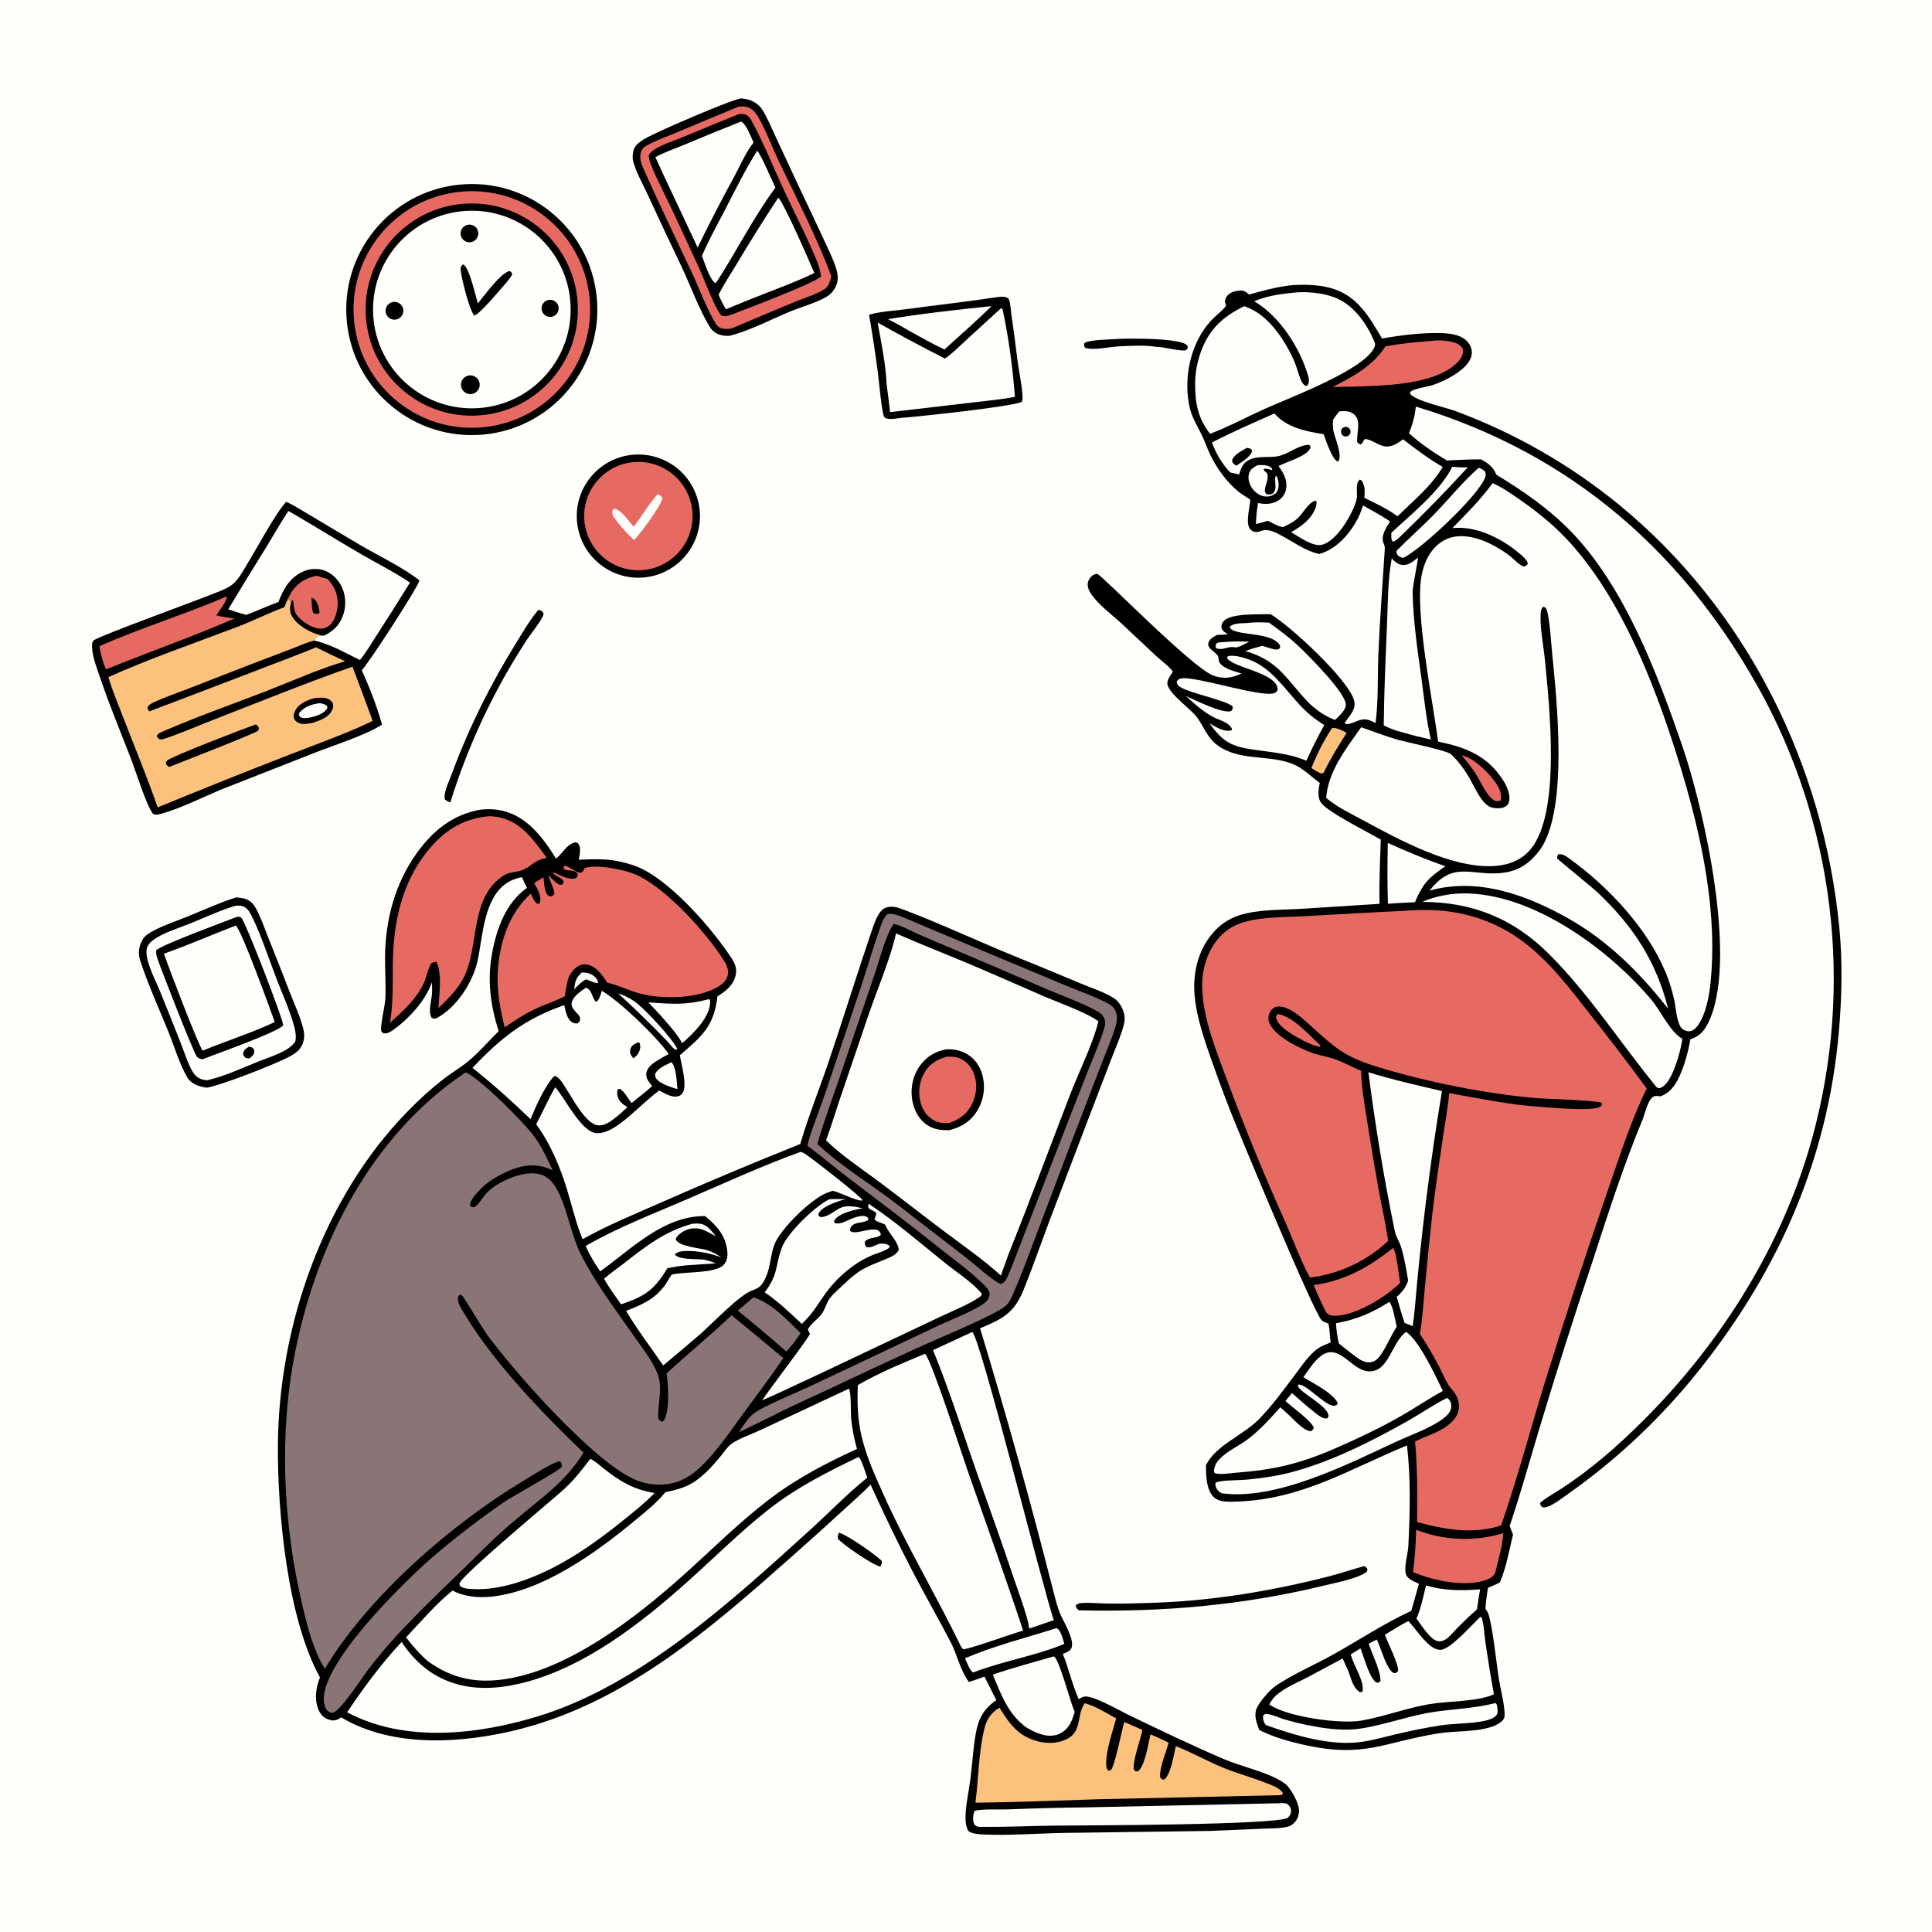 <svg version="1.1" xmlns="http://www.w3.org/2000/svg" style="display: block;" viewBox="0 0 2048 2048" width="1024" height="1024" preserveAspectRatio="none">
<path transform="translate(0,0)" fill="rgb(254,254,250)" d="M 0 0 L 2048 0 L 2048 2048 L 0 2048 L 0 0 z"/>
<path transform="translate(0,0)" fill="rgb(0,0,0)" d="M 509.527 858.255 C 516.97 857.381 524.989 857.66 532.285 859.327 C 558.981 865.428 575.757 888.178 589.41 910.16 C 596.565 904.619 600.468 894.907 610.058 892.866 C 611.667 893.419 612.3 893.298 613.301 894.825 C 616.306 899.41 614.275 906.306 613.501 911.398 C 627.252 910.755 641.154 910.12 654.736 912.819 C 664.38 914.737 675.217 917.921 683.843 922.677 C 716.413 940.632 754.49 984.111 775.138 1015.2 C 779.211 1021.34 781.471 1026.78 779.728 1034.23 C 777.332 1044.47 769.026 1050.93 760.55 1056.14 C 756.685 1088.4 743.886 1098.5 720.674 1118.59 C 722.106 1127.7 728.374 1149.32 724.12 1157.66 C 722.863 1160.12 721.497 1161.3 718.836 1162.06 C 712.243 1163.95 704.417 1158.87 698.773 1156.02 C 691.376 1161.42 684.676 1167.68 677.788 1173.7 C 666.725 1183.36 647.302 1202.77 631.756 1201.12 C 616.165 1199.45 599.605 1165.48 589.537 1153.59 L 588.611 1152.51 C 581.113 1165.21 575.367 1178.78 568.34 1191.73 C 583.718 1212.63 594.462 1238.56 601.791 1263.32 C 606.777 1280.16 610.871 1297.31 617.561 1313.59 C 643.539 1299.05 671.185 1287.71 698.398 1275.72 C 747.992 1253.85 797.96 1232.84 848.28 1212.7 C 856.962 1183.16 868.662 1154.24 878.544 1125.05 C 894.072 1079.18 908.339 1032.88 923.948 987.035 C 926.289 980.161 930.763 965.989 937.721 962.773 C 945.191 959.32 951.887 962.007 959.054 964.727 C 997.592 979.355 1035.28 997.124 1073.48 1012.74 C 1097.81 1022.61 1122.07 1032.62 1146.27 1042.79 C 1157.37 1047.43 1170.96 1051.74 1181.01 1058.27 C 1185.11 1060.93 1188.16 1065.47 1190.04 1069.9 C 1192.21 1075.03 1192.8 1080.3 1191.45 1085.72 C 1188.42 1097.88 1182.79 1110.19 1178.29 1121.92 L 1152.86 1188.24 L 1112.29 1294.61 C 1103.14 1319.03 1094.59 1343.84 1084.73 1367.98 C 1074.78 1392.33 1062.01 1398.43 1038.9 1408.03 C 1066.41 1498.47 1091.83 1589.53 1115.16 1681.14 C 1117.49 1689.97 1119.58 1699.14 1122.64 1707.74 C 1125.97 1717.09 1139.15 1736.89 1136.01 1746.37 C 1134.65 1750.47 1130.23 1751.72 1126.63 1753.18 C 1132.97 1768.94 1136.55 1785.57 1143.47 1801.17 C 1145.24 1800.17 1147.24 1798.94 1149.22 1798.47 C 1157.68 1796.48 1186.9 1813.35 1195.98 1817.73 C 1228.77 1833.55 1264.63 1850.77 1298.05 1865.02 C 1316.47 1872.87 1347.66 1879.5 1362.45 1891.01 C 1368.2 1895.49 1376.44 1910.69 1376.96 1917.89 C 1377.32 1922.92 1375.75 1928.2 1372.28 1931.92 C 1370.3 1934.06 1367.99 1935.58 1365.15 1936.32 C 1356.8 1938.47 1346.38 1938.09 1337.76 1938.52 L 1282.25 1940.87 L 1127.71 1942.96 C 1099.7 1943.47 1068.91 1945.98 1041.23 1944.57 C 1036.55 1944.34 1029.93 1943.76 1026.22 1940.72 C 1024.02 1935.94 1023.42 1931.6 1023.48 1926.34 C 1023.64 1913.08 1027.05 1898.66 1028.73 1885.44 C 1030.77 1869.53 1031.53 1853.26 1034.38 1837.48 C 1037.27 1821.49 1042.72 1811.57 1056.13 1802.18 C 1051.89 1793.9 1047.7 1785.58 1043.56 1777.24 C 1038.13 1779.31 1032.63 1781.23 1027.09 1782.98 C 1017.48 1769.8 1014.95 1754.54 1007.6 1740.44 C 994.902 1716.08 981.209 1692.24 968.486 1667.89 C 952.285 1636.88 937.375 1605.52 922.813 1573.73 C 914.334 1582.67 904.845 1590.79 895.775 1599.13 C 877.493 1615.99 859.029 1632.64 840.387 1649.09 C 754.275 1725.47 663.912 1804.61 549.537 1833.32 C 490.025 1848.26 416.007 1853.08 361.684 1820.46 C 360.5 1821.21 359.244 1822.08 357.957 1822.67 C 354.427 1824.28 351.398 1823.92 347.851 1822.64 C 342.795 1820.81 339.433 1816.97 337.458 1812.04 C 333.072 1801.1 334.851 1788.75 339.202 1778.15 C 304.57 1715.85 294.053 1602.23 294.587 1531.59 C 295.54 1405.54 342.41 1270.61 430.978 1179.26 C 443.71 1166.13 457.429 1153.49 472.004 1142.43 C 479.844 1136.48 488.497 1131.41 496.096 1125.19 C 507.607 1115.75 517.925 1103.57 528.588 1093.09 C 519.86 1065.54 516.391 1039.4 521.592 1010.75 C 526.278 984.94 536.206 956.8 558.622 941.226 C 556.685 937.503 555.027 933.616 553.289 929.796 C 547.583 930.969 542.547 932.613 537.604 935.794 C 512.648 951.849 511.872 992.803 506.181 1018.72 C 501.242 1041.22 484.362 1067.29 463.915 1078.7 C 461.443 1080.08 460.322 1079.99 457.731 1079.13 C 453.508 1072.99 457.286 1061.23 457.879 1054.19 C 458.237 1049.94 457.987 1045.53 457.876 1041.26 C 451.047 1060.78 433.344 1080 416.695 1091.82 C 413.474 1094.11 410.519 1095.97 406.458 1095.3 C 405.411 1094.47 404.26 1094.07 404.077 1092.66 C 403.161 1085.61 408.07 1067.03 408.491 1058.52 C 409.227 1043.62 407.961 1028.45 408.158 1013.51 C 408.67 974.673 418.754 936.81 441.377 904.918 C 458.506 880.771 479.879 863.316 509.527 858.255 z"/>
<path transform="translate(0,0)" fill="rgb(138,117,118)" d="M 493.648 1136.78 C 509.335 1143.5 556.237 1190.55 567.115 1205.8 C 574.78 1216.55 580.176 1228.62 585.885 1240.47 C 582.042 1238.89 577.985 1237.28 573.92 1236.38 C 555.509 1232.31 537.037 1241.12 521.695 1250.4 C 514.945 1254.48 499.692 1268.31 498.305 1276.39 C 498.009 1278.12 498.439 1278.1 499.37 1279.43 L 502.528 1279.85 C 507.687 1276.78 510.963 1270.31 514.859 1265.75 C 524.725 1254.21 546.63 1244.63 561.747 1243.82 C 569.888 1243.38 576.918 1245.16 582.942 1250.82 C 598.768 1265.72 603.896 1306.07 615.211 1328.67 C 630.39 1359 651.508 1386.9 670.825 1414.67 C 679.808 1427.59 690.918 1441.04 696.793 1455.65 C 703.101 1471.34 696.983 1487.49 697.73 1503.59 C 699.313 1505.8 699.47 1506.14 701.981 1507.08 L 703.706 1506 C 710.391 1493.42 708.289 1469.62 706.671 1455.86 C 729.203 1434.84 753.264 1415.58 775.5 1394.19 C 793.895 1409.21 812.171 1424.36 830.328 1439.66 C 817.193 1459.2 802.765 1478.12 788.845 1497.12 C 774.867 1516.2 761.175 1536.84 744.26 1553.41 C 737.367 1560.16 729.714 1566.09 720.695 1569.7 C 705.606 1575.74 688.539 1574.85 673.65 1568.67 C 630.203 1550.62 545.384 1454.63 516.309 1414.74 C 511.887 1408.67 491.918 1375.38 490.381 1373.97 C 489.252 1372.93 489.101 1372.97 487.889 1372.46 L 486.213 1373.42 C 485.854 1374.49 485.51 1375.35 485.403 1376.51 C 484.893 1382.02 491.117 1390.61 493.989 1395.35 C 524.103 1445.11 576.338 1499.59 618.613 1539.92 C 597.959 1572.83 572.861 1588.16 544.325 1612.92 C 524.238 1629.61 506.216 1648.49 487.513 1666.65 C 453.842 1699.34 418.947 1732.06 390.538 1769.52 C 384.556 1777.41 360.189 1814.71 352.864 1815.44 C 351.111 1815.62 349.704 1815.39 348.298 1814.34 C 345.35 1812.15 344.299 1808.89 343.658 1805.41 C 336.423 1766.12 429.244 1676.09 458.131 1650.91 C 482.304 1630.22 507.521 1610.78 533.682 1592.67 C 542.623 1586.44 592.886 1558.95 595.694 1554.82 C 595.524 1552.4 595.247 1551.21 593.927 1549.16 C 593.032 1549.11 592.712 1549.03 591.737 1549.31 C 583.199 1551.71 563.729 1564.38 555.13 1569.54 C 478.513 1615.53 390.42 1691.99 344.348 1769 C 332.455 1750.2 325.725 1723.75 320.612 1702.04 C 299.909 1614.12 295.387 1519.69 313.333 1430.9 C 336.333 1317.11 394.647 1202.45 493.648 1136.78 z"/>
<path transform="translate(0,0)" fill="rgb(138,117,118)" d="M 940.735 968.845 C 943.09 968.688 945.531 968.559 947.836 969.161 C 957.482 971.681 967.513 976.788 976.746 980.598 L 1040.69 1007.41 L 1127.78 1043.87 C 1143.4 1050.38 1160.41 1056.23 1175.33 1064.16 C 1178.14 1065.65 1180.47 1067.85 1181.97 1070.67 C 1185.06 1076.48 1184.2 1082.76 1182.32 1088.78 C 1177.9 1102.85 1171.83 1116.74 1166.54 1130.52 L 1134.58 1213.66 L 1096.88 1313.35 C 1089.81 1331.9 1083.05 1350.84 1075.08 1369 C 1072.97 1373.8 1070.2 1380.69 1066.27 1384.12 C 1055.22 1393.75 997.128 1417.68 980.387 1425.28 C 946.623 1440.58 913.012 1456.2 879.558 1472.16 C 859.165 1481.71 838.485 1490.71 818.485 1501.07 C 806.821 1506.83 795.118 1512.51 783.377 1518.11 C 787.831 1511.16 793.286 1502.28 800.13 1497.51 C 811.325 1489.7 844.856 1476.04 858.697 1469.52 L 995.915 1404.66 C 1007.94 1399.08 1037.63 1387.42 1045.55 1379.61 C 1047.82 1377.38 1049.1 1374.4 1048.96 1371.2 C 1048.79 1367.56 1045.15 1364.14 1042.74 1361.72 C 1027.61 1346.52 1008.27 1333.11 991.5 1319.59 C 961.257 1295.2 930.194 1272.2 899.336 1248.62 C 884.729 1237.46 870.708 1225.55 855.972 1214.56 C 858.352 1202.74 863.301 1191.11 867.369 1179.77 C 872.767 1164.86 877.945 1149.88 882.9 1134.82 L 913.707 1042.94 C 920.754 1021.34 927.121 999.252 935 977.956 C 936.353 974.299 938.085 971.686 940.735 968.845 z"/>
<path transform="translate(0,0)" fill="rgb(0,0,0)" d="M 947.322 979.436 C 948.058 979.593 949.546 979.888 950.353 980.132 C 958.209 982.507 966.092 987.011 973.657 990.368 C 986.346 995.915 999.086 1001.34 1011.88 1006.66 C 1044.65 1020.5 1077.35 1034.53 1109.97 1048.74 C 1127.73 1056.34 1147.29 1063.09 1164.14 1072.51 C 1166.99 1074.1 1169.16 1076.37 1170.48 1079.39 C 1172.52 1084.01 1171.18 1087.8 1169.77 1092.39 C 1165.71 1105.5 1159.94 1118.32 1154.85 1131.08 L 1131.68 1190.07 L 1072.17 1343.65 C 1070.91 1346.66 1069.63 1349.66 1068.32 1352.64 C 1066.54 1356.63 1064.96 1359.64 1060.72 1361.24 C 1051.22 1356.69 1034.72 1341.46 1025.54 1334.28 L 948.761 1275.01 C 922.976 1255.23 889.412 1234.65 866.443 1212.65 C 873.777 1187.04 883.472 1161.72 891.928 1136.42 L 926.835 1033.6 C 931.713 1019.43 939.02 990.742 947.322 979.436 z"/>
<path transform="translate(0,0)" fill="rgb(254,254,250)" d="M 949.761 989.414 C 974.416 1000.39 999.603 1010.14 1024.49 1020.58 C 1052.23 1032.23 1079.71 1044.53 1107.33 1056.46 C 1122.61 1063.05 1151.9 1073.32 1164.37 1082.66 C 1158.55 1106.6 1143.91 1135.68 1134.76 1159.34 C 1112.68 1216.44 1091.38 1273.94 1068.6 1330.75 L 1061 1352.11 C 1042.12 1335.03 1020.78 1320.29 1000.44 1304.99 C 976.796 1287.2 953.567 1268.89 929.824 1251.23 C 911.972 1237.95 891.556 1224.38 875.631 1208.83 C 880.823 1194.91 885.079 1180.48 889.842 1166.39 L 920.981 1074.9 C 929.16 1051.08 945.086 1012.78 949.761 989.414 z"/>
<path transform="translate(0,0)" fill="rgb(0,0,0)" d="M 1003.24 1112.32 C 1010.8 1112 1018.39 1113.44 1024.98 1117.27 C 1033.41 1122.17 1038.97 1130.42 1041.46 1139.75 C 1044.73 1152.11 1042.97 1165.27 1036.56 1176.34 C 1029.51 1188.43 1019.51 1194.73 1006.28 1198.1 C 997.747 1198.07 990.345 1197.49 983.017 1192.72 C 974.516 1187.19 969.432 1177.77 967.383 1168.03 C 964.647 1155.02 967.248 1140.79 974.992 1129.92 C 981.854 1120.29 991.634 1114.26 1003.24 1112.32 z"/>
<path transform="translate(0,0)" fill="rgb(231,106,98)" d="M 1003.69 1120.17 C 1008.4 1120.01 1013.05 1120.02 1017.44 1121.96 C 1024.79 1125.2 1029.74 1131 1032.5 1138.47 C 1036.16 1148.37 1035.36 1159.56 1030.97 1169.08 C 1025.76 1180.38 1017.57 1186.41 1006.18 1190.47 C 1000.96 1190.86 995.858 1190.42 991.075 1188.13 C 983.933 1184.7 979.091 1178.53 976.56 1171.12 C 972.908 1160.42 974.006 1147.87 979.45 1137.96 C 984.937 1127.98 993.036 1123.05 1003.69 1120.17 z"/>
<path transform="translate(0,0)" fill="rgb(254,254,250)" d="M 899.858 1472.05 C 902.541 1476.33 901.635 1497.23 902.287 1503.85 C 903.367 1514.83 905.431 1525.32 908.468 1535.91 C 876.499 1550.56 845.04 1566.93 816.926 1588.22 C 783.102 1613.82 752.917 1644.43 721.214 1672.57 C 671.836 1716.41 603.022 1769.29 536.561 1779.77 C 505.087 1784.72 479.228 1779.59 453.395 1760.8 C 444.731 1753.24 437.406 1744.77 430.404 1735.67 C 446.204 1719.11 461.878 1700.26 479.774 1686.02 C 491.642 1692.69 507.766 1693.92 521.083 1692.5 C 574.711 1686.77 630.443 1646.92 671.166 1613.35 C 682.659 1603.87 695.942 1593.43 705.278 1581.82 C 716.731 1579.38 727.181 1576.81 736.999 1570.1 C 747.334 1563.04 756.258 1552.91 764.199 1543.29 C 767.544 1539.24 770.795 1533.98 774.997 1530.84 C 783.096 1524.8 796.286 1520.55 805.665 1516.1 L 899.858 1472.05 z"/>
<path transform="translate(0,0)" fill="rgb(254,254,250)" d="M 909.444 1544.77 L 911.26 1545.43 C 914.766 1551.88 916.893 1559.46 919.354 1566.38 C 898.203 1583.41 878.662 1603.69 858.493 1621.97 C 775.833 1696.92 678.684 1786.34 569.968 1819.45 C 505.858 1838.98 428.948 1847.64 367.918 1815.1 L 373.142 1807.44 C 388.935 1784.46 406.515 1760.94 425.72 1740.66 C 439.076 1760.49 455.429 1775.31 478.235 1783.34 C 502.31 1791.81 527.637 1790.27 552.145 1784.41 C 618.649 1768.51 679.818 1720.61 729.784 1675.77 C 757.879 1650.56 785.102 1623.43 814.763 1600.08 C 843.858 1577.18 876.202 1560.73 909.444 1544.77 z"/>
<path transform="translate(0,0)" fill="rgb(254,254,250)" d="M 980.672 1435.04 C 988.083 1443.5 1018.98 1539.54 1024.98 1556.74 C 1044.93 1614.01 1065.53 1670.91 1084.57 1728.52 C 1073.51 1731.45 1028.16 1748.08 1020.91 1748.3 L 1018.72 1745.47 C 992.421 1691.03 961.279 1639.36 936.467 1584.06 C 927.433 1563.92 918.137 1543.55 913.169 1521.96 C 909.049 1504.05 908.593 1486.48 909.342 1468.23 C 931.619 1455.3 956.866 1444.86 980.672 1435.04 z"/>
<path transform="translate(0,0)" fill="rgb(231,106,98)" d="M 598.198 917.575 C 604.457 919.105 609.382 924.291 615.457 925.295 C 618.175 924.097 618.395 922.796 619.822 920.257 C 629.41 916.858 646.191 919.606 656.04 921.685 C 663.474 923.255 671.501 925.551 678.258 929.06 C 708.863 944.956 747.851 987.826 766.593 1016.96 C 769.864 1022.05 773.006 1027.86 771.4 1034.06 C 770.008 1039.44 765.745 1043.36 761.089 1046.07 C 739.217 1058.83 702.647 1059.45 678.78 1053.31 C 667.502 1050.41 657.106 1044.9 645.647 1042.14 L 643.75 1041.69 C 639.584 1035.49 635.462 1029.01 628.932 1025.04 C 625.037 1022.67 620.432 1021.41 615.958 1022.81 C 609.842 1024.73 605.99 1030.11 603.001 1035.43 C 600.82 1042.24 599.658 1048.99 598.748 1056.07 C 589.329 1060.96 578.886 1064.29 569.195 1068.71 C 556.973 1074.27 545.998 1081.45 534.96 1089.01 C 530.388 1070.14 526.63 1051.08 527.613 1031.57 C 529.198 1000.11 538.964 968.767 562.733 947.213 C 564.261 950.579 565.819 955.039 568.749 957.385 C 570.172 958.525 569.75 958.184 571.681 957.91 C 571.825 957.622 572.002 957.349 572.111 957.047 C 574.676 949.913 569.557 942.145 566.277 936.187 C 569.445 933.957 572.839 932.007 576.137 929.974 C 576.684 935.068 576.864 941.351 578.876 946.074 C 579.967 948.637 580.852 949.41 583.364 950.444 C 585.834 949.652 586.098 949.514 587.733 947.509 C 587.487 941.753 583.344 935.022 581.783 929.196 L 581.423 927.811 C 585.034 931.508 588.38 935.406 592.99 937.857 C 595.575 937.978 595.462 938.03 597.419 936.338 C 597.94 930.117 588.946 929.751 586.319 925.258 L 587.534 924.937 C 590.329 926.331 593.164 927.696 596.055 928.877 C 599.929 930.459 606.515 932.808 610.525 930.726 C 612.044 929.937 612.095 928.492 612.654 926.988 C 609.963 920.652 601.402 924.623 597.189 920.596 L 598.198 917.575 z"/>
<path transform="translate(0,0)" fill="rgb(254,254,250)" d="M 848.778 1221.04 C 850.44 1221.53 851.74 1222.07 853.22 1223 C 859.638 1227.03 913.589 1268.93 914.43 1272.46 C 909.162 1273.85 891.167 1264.47 884.466 1262.74 L 882.562 1262.26 C 880.353 1263.01 878.163 1263.83 875.996 1264.7 C 858.927 1271.65 826.402 1303.61 820.605 1320.02 C 816.714 1331.02 816.711 1342.92 811.865 1353.77 C 807.857 1362.74 805.229 1365.15 796.502 1368.31 C 783.609 1372.98 754.129 1403.89 742.067 1414.45 C 729.139 1425.55 716.119 1436.55 703.008 1447.45 C 690.057 1428.37 675.362 1409.44 663.727 1389.58 C 680.93 1382.76 693.969 1377.43 705.229 1361.92 L 711.911 1351.15 C 725.467 1347.79 758.091 1350.2 766.982 1340.93 C 770.564 1337.2 771.458 1332.07 771.03 1327.07 C 769.573 1310.07 759.918 1299.22 747.348 1289.1 C 703.416 1288.69 669.565 1323.87 636.179 1347.73 C 630.403 1339.16 624.979 1330.26 620.785 1320.8 C 654.897 1301.1 692.89 1286.54 729.064 1270.93 C 768.518 1253.9 808.333 1235.57 848.778 1221.04 z"/>
<path transform="translate(0,0)" fill="rgb(252,194,125)" d="M 1149.79 1805.49 C 1161.32 1808.51 1172.73 1815.94 1183.2 1821.57 C 1179.39 1835.4 1171.85 1857.14 1172.67 1871.21 C 1172.83 1873.9 1173.08 1875.27 1175.06 1877.09 C 1175.99 1876.85 1176.63 1876.74 1177.51 1876.25 C 1181.27 1874.19 1189.74 1831.77 1191.77 1825.37 L 1211.05 1833.82 C 1208.9 1844.25 1200.95 1865.55 1201.81 1874.95 C 1201.96 1876.56 1202.99 1876.84 1204.15 1877.8 L 1206.57 1877.49 C 1214.06 1870.97 1217.12 1848.45 1219.63 1838.54 C 1226.18 1841.11 1232.48 1844.24 1238.82 1847.28 C 1236.21 1857 1229.05 1873.7 1229.77 1883.32 C 1229.9 1885.04 1231.18 1885.46 1232.41 1886.49 L 1234.71 1886.03 C 1241.65 1879.19 1244.03 1860.59 1246.44 1850.97 C 1263.35 1857.66 1279.3 1866.67 1296.12 1873.63 C 1311.4 1879.95 1327.39 1884.15 1342.69 1890.26 C 1347.98 1892.37 1357.49 1895.51 1359.89 1901 L 1359.16 1902.55 L 1356.25 1902.98 L 1164.49 1907.26 C 1121.03 1908.59 1077.46 1910.52 1033.98 1910.89 C 1037.3 1885.69 1037.3 1858.62 1043.11 1833.95 C 1045.73 1822.82 1049.73 1816.23 1059.47 1810.19 C 1066.89 1822.11 1073.81 1833 1086.3 1840.31 C 1097.52 1846.88 1112.48 1849.59 1125.12 1845.77 C 1147.9 1838.9 1140.61 1821.43 1148.76 1807.2 C 1149.09 1806.62 1149.45 1806.06 1149.79 1805.49 z"/>
<path transform="translate(0,0)" fill="rgb(231,106,98)" d="M 516.731 865.399 C 519.639 864.978 523.059 865.433 525.952 865.841 C 551.47 869.445 565.434 890.122 579.579 909.303 C 565.161 912.349 565.633 916.973 554.723 921.902 C 547.927 924.973 540.57 923.75 533.773 928.15 C 497.825 951.421 508.034 1002.23 492.279 1034.81 C 485.922 1047.95 475.297 1058.55 464.847 1068.48 C 465.479 1054.77 468.973 1031.72 462.577 1019.46 C 461.408 1019.72 458.776 1020.15 457.865 1020.76 C 454.89 1022.75 451.487 1037.1 449.681 1041.17 C 442.021 1058.46 427.315 1071.86 413.395 1084.09 C 416.867 1063.83 416.228 1043.93 416.385 1023.5 C 416.723 979.393 425.176 936.602 453.664 901.531 C 470.303 881.047 490.278 868.002 516.731 865.399 z"/>
<path transform="translate(0,0)" fill="rgb(254,254,250)" d="M 621.261 1046.93 C 627.835 1049.88 627.169 1056.44 631.207 1061.65 L 632.881 1061.58 C 635.818 1058.34 636.657 1054.36 637.913 1050.28 C 657.326 1061.61 695.963 1098.96 708.872 1117.28 C 704.205 1119.72 699.582 1122.44 695.134 1125.26 C 690.902 1127.93 685.864 1132.17 685.157 1137.48 C 684.387 1143.27 687.943 1147.04 691.316 1151.22 C 684.502 1157.6 676.704 1163.25 669.541 1169.28 C 666.212 1165.18 663.332 1159.6 659.526 1156.06 C 657.753 1154.41 657.597 1154.2 655.125 1154.39 C 653.857 1157.12 654.031 1159.28 654.744 1162.12 C 656.17 1167.82 660.255 1170.76 665.102 1173.52 C 660.531 1177.97 655.546 1182.45 650.451 1186.29 C 645.602 1189.94 639.501 1193.91 633.118 1192.8 C 620.633 1190.62 607.258 1164.76 600.678 1154.93 C 597.504 1150.02 594.137 1143.13 588.727 1140.52 L 586.93 1141.16 C 576.575 1153.15 568.541 1171.69 562.381 1186.33 C 542.556 1167.19 522.375 1149.19 500.876 1131.95 C 531.407 1099.84 555.531 1080.52 598.091 1065.47 C 599.407 1070.82 600.848 1079.62 605.542 1083.01 C 607.946 1084.75 609.402 1085.03 612.3 1084.81 C 614.184 1083.22 614.834 1082.84 614.922 1080.17 C 615.029 1076.91 612.231 1074.79 610.252 1072.58 C 607.892 1069.95 605.383 1067.04 606.02 1063.2 C 607.211 1056.03 615.739 1050.69 621.261 1046.93 z"/>
<path transform="translate(0,0)" fill="rgb(0,0,0)" d="M 676.925 1104.81 L 678.161 1106.01 C 678.681 1108.03 678.931 1109.63 678.492 1111.67 C 677.51 1116.25 675.215 1119.18 671.454 1121.8 C 670.654 1120.91 669.797 1119.93 669.178 1118.91 C 667.87 1116.76 667.525 1114.05 668.401 1111.66 C 669.897 1107.57 673.198 1106.26 676.925 1104.81 z"/>
<path transform="translate(0,0)" fill="rgb(254,254,250)" d="M 920.887 1276.06 C 949.675 1295.24 975.824 1317.95 1002.77 1339.58 C 1014.98 1349.38 1031 1359.39 1040.75 1371.47 L 1040.23 1373.38 C 1032.39 1380.54 1006.18 1391.23 995.385 1396.43 L 864.262 1458.51 C 845.433 1467.01 826.958 1476.36 807.933 1484.41 C 814.215 1474.5 857.43 1418.24 858.569 1413.78 C 857.65 1412.17 856.904 1410.83 856.457 1409.03 C 859.88 1402.74 866.625 1398.68 870.904 1392.99 C 874.645 1388.01 875.941 1381.22 879.637 1376.25 C 883.245 1371.39 888.624 1366.97 892.998 1362.78 C 912.089 1344.45 916.591 1344.04 940.238 1334.14 C 944.984 1332.16 950.725 1329.71 952.801 1324.67 C 951.476 1315.5 942.781 1308.04 938.856 1299.6 L 938.176 1298.12 C 934.976 1296.35 928.978 1295.19 926.955 1292.44 C 927.925 1290.17 928.672 1288.46 928.89 1285.97 C 926.596 1282.98 922.804 1283.13 920.676 1280.39 C 919.728 1279.17 920.608 1277.45 920.887 1276.06 z"/>
<path transform="translate(0,0)" fill="rgb(254,254,250)" d="M 1030.6 1411.97 C 1038.83 1416.28 1105.82 1684.93 1117.05 1717.42 C 1108.41 1720.48 1099.71 1723.36 1091.04 1726.31 C 1090.52 1722.73 1089.7 1719.25 1088.87 1715.73 C 1084.75 1701.17 1079.31 1686.74 1074.48 1672.39 C 1062.67 1637.52 1050.51 1602.77 1037.99 1568.14 C 1021.86 1522.64 1007.36 1475.83 989.073 1431.2 L 1030.6 1411.97 z"/>
<path transform="translate(0,0)" fill="rgb(254,254,250)" d="M 625.747 1546.43 C 630.769 1548.63 635.887 1553.57 640.232 1556.95 C 657.997 1570.79 671.31 1578.8 693.805 1582.66 C 684.123 1592.86 672.633 1601.97 661.685 1610.79 C 626.656 1639.01 589.664 1664.86 546.227 1678.23 C 531.438 1682.41 516.883 1685.35 501.449 1684.44 C 496.972 1684.18 490.478 1684.26 487.301 1680.71 C 487.241 1679.97 486.965 1679.22 487.122 1678.5 C 488.998 1669.87 588.285 1587.7 599.245 1577.35 C 609.22 1567.93 617.528 1557.35 625.747 1546.43 z"/>
<path transform="translate(0,0)" fill="rgb(254,254,250)" d="M 879.257 1271.22 C 884.951 1270.9 890.761 1271.13 896.469 1271.15 C 888.831 1273 872.017 1278.52 867.982 1285.87 C 867.24 1287.22 867.734 1287.82 868.076 1289.18 L 870.183 1290.22 C 876.901 1289.72 881.821 1285.91 887.224 1282.38 C 896.106 1276.58 904.807 1278.72 914.491 1280.85 C 906.062 1282.28 889.684 1285.82 884.774 1293.27 C 883.733 1294.85 884.074 1294.37 884.677 1296.39 C 891.204 1298.5 898.118 1293.5 904.108 1291.31 C 908.051 1289.87 914.964 1287.71 918.937 1289.9 C 920.269 1290.63 920.181 1291.62 920.606 1292.96 C 916.4 1296.79 907.933 1294.9 903.546 1298.98 C 901.291 1301.07 901.339 1301.81 901.078 1304.71 C 906.161 1309.89 922.642 1300.26 931.329 1304.41 C 932.889 1306.28 933.331 1306.69 933.732 1309.05 C 929.064 1313.4 921.292 1310.6 916.703 1316.47 C 916.786 1319.22 916.751 1319.57 918.333 1321.79 C 921.492 1322.85 924.05 1321.85 926.983 1320.56 C 929.201 1319.59 931.309 1318.45 933.767 1318.27 C 936.87 1318.04 940.881 1318.74 943.205 1320.88 L 942.733 1322.53 C 938.117 1326.11 931.372 1327.94 925.902 1330.03 C 906.737 1337.65 888.366 1353.14 876.1 1369.67 C 865.792 1383.56 863.16 1390.69 849.978 1403.39 C 837.336 1391.63 824.998 1379.62 810.626 1369.95 C 825.722 1349.48 821.135 1343.33 828.854 1322.42 C 834.498 1307.14 863.836 1278.58 879.257 1271.22 z"/>
<path transform="translate(0,0)" fill="rgb(254,254,250)" d="M 1357.69 1911.49 C 1360.27 1911.37 1362.92 1911.02 1365.1 1912.75 C 1367.06 1914.3 1368.5 1916.78 1368.63 1919.3 C 1368.77 1921.97 1367.31 1924.86 1365.4 1926.7 C 1357.05 1934.77 1143.82 1934.94 1118.48 1935.23 C 1094.07 1935.51 1069.66 1936.69 1045.25 1936.56 L 1044.11 1936.56 L 1042.25 1936.54 C 1040.52 1936.53 1038.14 1936.79 1036.49 1936.33 C 1034.01 1935.64 1032.83 1934.49 1032.08 1932.04 C 1031.05 1928.67 1031.4 1922.25 1033.41 1919.38 C 1044.73 1917.38 1057.59 1918.38 1069.15 1918 C 1096.56 1916.89 1123.98 1916.18 1151.41 1915.88 L 1357.69 1911.49 z"/>
<path transform="translate(0,0)" fill="rgb(254,254,250)" d="M 1115.99 1756.14 L 1117.16 1755.96 C 1122.79 1758.12 1134.74 1805.57 1139.27 1814.61 C 1138.04 1818.57 1136.8 1822.54 1134.91 1826.25 C 1131.81 1832.33 1126.41 1837.29 1119.76 1839.09 C 1108.61 1842.1 1097.35 1836.64 1087.95 1831.13 C 1068.79 1817.33 1061.2 1796.27 1052.44 1775.19 C 1073.19 1767.94 1094.87 1762.3 1115.99 1756.14 z"/>
<path transform="translate(0,0)" fill="rgb(254,254,250)" d="M 734.019 1297.22 C 736.566 1297 739.14 1296.9 741.69 1297.15 C 749.495 1297.91 754.274 1304.97 758.908 1310.5 C 754.536 1308.23 750.095 1305.63 745.546 1303.74 C 739.98 1301.43 732.542 1301.56 727.038 1304 C 723.191 1305.7 717.756 1309.45 716.222 1313.42 C 718.832 1321.43 741.691 1322.86 749.396 1325.18 C 754.568 1326.74 759.06 1329.18 763.535 1332.18 L 764.512 1332.84 C 751.828 1328.29 739.039 1325.57 725.424 1326.17 C 722.092 1326.32 717.691 1327.09 715.404 1329.66 C 718.462 1335.57 738.957 1334.41 745.26 1335.17 C 749.811 1335.72 754.619 1337.69 758.96 1339.16 L 726.762 1341.34 C 720.26 1342.04 713.941 1342.98 707.531 1344.27 C 693.519 1367.55 683.36 1374.26 658.286 1382.67 C 652.198 1373.66 645.499 1365.07 640.354 1355.47 C 647.062 1349.64 654.624 1344.47 661.637 1339 C 684.524 1321.13 705.362 1304.85 734.019 1297.22 z"/>
<path transform="translate(0,0)" fill="rgb(254,254,250)" d="M 1119.45 1726.02 C 1119.68 1726.02 1119.91 1725.96 1120.12 1726.02 C 1124.39 1727.3 1126.94 1738.57 1128.24 1742.57 C 1097.09 1755.52 1063.04 1760.72 1031.61 1772.88 C 1028.21 1771.37 1024.56 1761.35 1022.91 1757.86 C 1053.87 1744.56 1087.34 1736.21 1119.45 1726.02 z"/>
<path transform="translate(0,0)" fill="rgb(138,117,118)" d="M 798.707 1375.12 C 818.66 1381.97 833.818 1398.67 848.677 1413.13 C 844.255 1419.78 839.006 1426.94 833.497 1432.72 C 816.669 1417.87 799.515 1403.39 782.049 1389.29 C 787.659 1384.64 793.212 1379.91 798.707 1375.12 z"/>
<path transform="translate(0,0)" fill="rgb(254,254,250)" d="M 751.41 1059.21 L 752.293 1059.54 C 752.65 1060.68 752.807 1060.93 752.794 1062.29 C 752.641 1078.45 734.462 1096.09 723.186 1105.72 C 718.779 1098.07 713.499 1091.58 707.693 1084.96 C 701.186 1077.19 694.285 1069.91 687.274 1062.61 C 713.552 1064.2 725.192 1065.81 751.41 1059.21 z"/>
<path transform="translate(0,0)" fill="rgb(254,254,250)" d="M 711.804 1125.96 C 716.94 1131.5 717.427 1147.14 718.087 1154.47 C 713.749 1153.38 709.702 1151.79 705.543 1150.18 C 702.453 1148.64 698.849 1146.93 696.457 1144.38 C 694.619 1142.42 694.526 1141 694.435 1138.43 C 697.762 1131.83 705.531 1129.17 711.804 1125.96 z"/>
<path transform="translate(0,0)" fill="rgb(254,254,250)" d="M 655.357 1053.11 C 656.737 1053.55 658.076 1054 659.423 1054.53 C 665.53 1056.94 670.623 1059.87 675.761 1064 C 685.322 1071.68 713.408 1101.42 718.089 1112.32 C 717.221 1112.34 716.242 1112.78 715.484 1112.36 C 713.236 1111.11 709.518 1105.99 707.552 1103.95 C 690.581 1086.31 673.374 1069.67 655.357 1053.11 z"/>
<path transform="translate(0,0)" fill="rgb(254,254,250)" d="M 616.803 1030.85 C 621.878 1030.98 626.008 1031.56 629.942 1035.04 C 632.139 1036.98 633.904 1039.03 634.048 1041.95 C 630.459 1042.45 624.759 1039.22 621.171 1038.12 C 615.977 1040.98 612.552 1044.6 608.611 1048.92 C 609.6 1040.37 610.379 1036.7 616.803 1030.85 z"/>
<path transform="translate(0,0)" fill="rgb(0,0,0)" d="M 1368.59 302.377 C 1382.41 301.448 1396.39 301.619 1409.88 305.153 C 1438.36 312.617 1450.97 335.13 1465.02 358.785 C 1484.03 355.53 1504.62 352.88 1523.89 353.014 C 1534.43 353.088 1548.02 353.861 1555.57 362.185 C 1558.59 365.517 1560.48 370.007 1560.21 374.541 C 1559.24 390.679 1531.67 403.932 1518.37 408.29 C 1512.52 410.207 1498.93 411.698 1494.78 415.537 L 1494.78 417.499 C 1501.28 425.274 1531.35 431.508 1542.36 435.569 C 1605.71 458.976 1664.71 492.786 1716.94 535.608 C 1851.9 646.594 1933.12 810.925 1949.8 983.688 C 1953.26 1019.58 1952.44 1056.89 1949.36 1092.79 C 1937.32 1233.15 1881.71 1354.96 1792.47 1463.16 C 1754.25 1509.22 1710.07 1550 1661.1 1584.43 C 1654.98 1588.64 1643.87 1597.77 1636.43 1597.95 C 1634.92 1597.99 1634.22 1596.86 1633.15 1595.95 L 1632.89 1594.75 C 1632.8 1594.35 1632.52 1593.95 1632.63 1593.56 C 1633.38 1590.92 1651.24 1580.57 1654.89 1578.2 C 1686.07 1557.91 1714.33 1533.24 1740.68 1507.08 C 1820.5 1427.8 1883.94 1329.25 1916.71 1221.27 C 1965.05 1061.2 1948.39 888.525 1870.34 740.643 C 1788.52 588.131 1667.4 481.223 1500.84 430.985 C 1499.75 441.241 1497.51 449.617 1493.53 459.144 C 1505.33 470.139 1520.08 479.945 1533.93 488.2 C 1545.93 487.408 1557.94 486.982 1569.97 486.922 C 1577.69 491.186 1582.82 494.877 1586.24 503.263 C 1613.71 519.828 1640.68 538.516 1663.33 561.359 C 1721.58 620.088 1757.04 714.291 1783.44 791.094 C 1806.1 857.034 1843.32 1020.61 1810.32 1085.11 C 1805.99 1093.58 1800.94 1098.82 1791.83 1101.65 C 1789.57 1114.93 1785.62 1129.81 1779.8 1141.94 C 1775.39 1151.11 1769.93 1158.7 1760.08 1162.16 C 1758.22 1161.97 1755.26 1161.4 1753.5 1162.08 C 1746.82 1164.67 1743.66 1180.92 1741.14 1186.98 C 1720.7 1236.07 1704.49 1287.06 1687.98 1337.6 C 1668.59 1395.4 1650.11 1453.49 1632.54 1511.87 C 1621.86 1547.08 1612.16 1582.71 1600.32 1617.54 L 1603.86 1626.78 C 1599.8 1643.28 1596.7 1661.76 1589.97 1677.36 C 1585.96 1679.65 1581.63 1681.31 1577.38 1683.1 C 1576.07 1690.51 1575.16 1697.78 1574.6 1705.28 C 1575.5 1706.54 1576.37 1707.8 1577.05 1709.18 C 1581.71 1718.59 1586.69 1766.54 1588.86 1779.76 C 1590.57 1790.15 1593.43 1800.61 1594.52 1811.07 C 1594.82 1813.94 1595.58 1819.52 1594.03 1822.13 C 1591.69 1826.06 1585.46 1829.05 1581.33 1830.43 C 1563.63 1836.36 1542.73 1834.51 1524.31 1837.51 C 1466.06 1846.99 1446.54 1863.63 1383.44 1849.85 C 1366.67 1846.19 1350.18 1841.58 1334.81 1833.82 C 1332.24 1826.76 1329.11 1818.98 1331.86 1811.48 C 1334.22 1805.02 1345.61 1791.97 1351.2 1787.89 C 1366.49 1776.74 1394.02 1764.52 1412.01 1754.53 C 1438.85 1739.63 1468.43 1720.15 1495.97 1707.64 L 1504.15 1678.91 C 1500.56 1677.21 1495.97 1675.43 1492.99 1672.75 C 1490.19 1670.22 1489.73 1667.2 1489.7 1663.63 C 1489.64 1655.29 1492.55 1646.58 1492.95 1638.09 C 1494.61 1602.72 1495.62 1567.44 1491.46 1532.23 C 1430.24 1557.42 1380.36 1589.32 1311.45 1591.72 C 1303.74 1591.99 1292.45 1592.85 1286.54 1586.95 C 1278.53 1578.95 1278.36 1563.68 1278.42 1553.03 C 1289.13 1531.74 1317.62 1521.65 1334.48 1504.49 C 1348.48 1490.23 1360.24 1473.89 1372.25 1457.98 C 1378.74 1449.39 1385 1439.84 1393.06 1432.66 C 1393.51 1432.26 1393.98 1431.88 1394.43 1431.48 C 1399.09 1427.42 1404.93 1425.38 1410.58 1423.04 C 1409.61 1416.42 1409.61 1409.68 1408.27 1403.12 C 1406.08 1402.21 1402.82 1401.21 1401.08 1399.62 C 1392.73 1391.99 1314.1 1202.72 1303.76 1176.54 C 1295.28 1154.67 1287.23 1132.64 1279.61 1110.46 C 1273.53 1092.33 1267.68 1073.08 1266.22 1053.97 C 1264.44 1030.58 1270.3 1006.66 1285.92 988.721 C 1293.15 980.413 1302.11 974.159 1312.58 970.62 C 1333 963.718 1357.37 964.763 1378.78 963.409 L 1462.36 958.101 C 1461.86 935.376 1462.9 912.741 1463.68 890.035 C 1450.46 882.254 1408.29 861.394 1400.61 851.21 C 1395.98 845.073 1397.82 836.764 1398.98 829.812 C 1390.82 824.122 1382.96 816.024 1374.17 811.621 C 1351.5 800.258 1322.9 806.258 1299.56 795.316 C 1294.38 792.888 1289.63 789.925 1285.66 785.758 C 1278.31 778.034 1274.85 768.182 1268.47 759.902 C 1261.54 750.901 1239.44 735.78 1237.48 725.307 C 1236.7 721.151 1241.16 715.305 1243.3 711.936 C 1239.11 706.069 1231.77 701.073 1226.41 696.14 L 1188.45 660.57 C 1178.14 651.067 1163.91 640.78 1156.21 628.981 C 1153.85 625.371 1152.23 620.979 1153.43 616.653 C 1154.23 613.767 1157.2 609.951 1160.19 608.933 C 1160.66 608.773 1162.62 608.285 1163.29 608.406 C 1167.61 609.187 1263.73 707.975 1286.16 716.12 C 1297.17 720.117 1305.92 718.691 1316.16 713.952 C 1309.18 711.847 1300.17 709.613 1294.68 704.648 C 1292.28 702.468 1291.77 700.254 1291.57 697.166 C 1291.32 693.262 1284.17 689.826 1281.9 686.232 C 1280.94 684.695 1280.48 683.606 1280.88 681.844 C 1281.93 677.146 1286.27 675.291 1290.08 673.036 C 1293.72 672.965 1297.37 672.716 1301.01 672.518 L 1300.59 671.513 C 1299.79 671.074 1298.73 670.524 1298.03 669.968 C 1296.03 668.364 1295.03 667.016 1294.82 664.409 C 1294.61 661.832 1295.81 659.835 1297.53 658.046 C 1305.44 649.809 1335.47 651.434 1346.89 651.067 C 1367.86 663.459 1429.71 720.69 1435.43 742.607 C 1437.96 752.35 1429.96 758.91 1425.34 766.54 L 1426.6 767.414 C 1431.04 768.129 1436.51 764.922 1440.72 763.557 C 1447.07 761.496 1451.1 762.795 1456.91 765.863 L 1458.12 766.515 C 1461.26 743.548 1460.15 716.947 1461.13 693.503 C 1462.67 656.314 1465.63 619.326 1467.93 582.208 C 1468.06 579.981 1467.86 578.827 1466.98 576.829 C 1466.54 575.818 1466.21 574.909 1465.98 573.824 C 1464.46 566.731 1469.79 558.394 1473.57 552.697 C 1464.33 546.555 1454.57 541.259 1444.91 535.82 C 1443.01 541.481 1441.01 546.869 1438.07 552.085 C 1429.34 567.584 1416.02 582.3 1398.49 587.277 L 1397.58 587.056 C 1383.49 583.764 1372.27 575.234 1359.72 568.453 C 1353.25 564.959 1345.15 560.281 1337.86 562.517 C 1335.97 563.096 1333.85 563.992 1331.83 563.982 C 1329.05 563.969 1327.16 563.061 1325.31 561.034 C 1319.91 555.122 1324.94 537.653 1325.35 529.718 C 1321.41 526.895 1317.15 524.514 1313.3 521.534 C 1300.67 511.744 1289.15 495.422 1282.42 481.043 C 1279.48 474.781 1277.31 468.17 1274.3 461.942 C 1266.47 445.708 1261.3 439.913 1259.26 420.965 C 1256.26 393.08 1263.75 362.989 1282.25 341.501 C 1287.57 335.32 1294.61 330.559 1299.64 324.353 L 1298.36 319.116 C 1298.85 317.169 1299.35 315.592 1300.59 314 C 1303.73 309.957 1308.56 308.562 1313.47 308.037 C 1318.34 307.516 1320.63 309.238 1324.16 312.223 C 1338.93 308.073 1353.29 304.128 1368.59 302.377 z"/>
<path transform="translate(0,0)" fill="rgb(231,106,98)" d="M 1489.98 965.433 C 1505.89 964.178 1522.4 964.215 1538.18 966.593 C 1564.83 970.341 1590.17 980.543 1611.99 996.312 C 1641.31 1017.23 1664.24 1048.1 1686.34 1076.14 C 1706.56 1101.69 1726.32 1127.6 1745.6 1153.87 C 1727.67 1190.39 1715.52 1230.09 1702.1 1268.44 C 1679.44 1334.27 1657.77 1400.43 1637.09 1466.9 C 1621.92 1516.87 1608.33 1567.73 1591.25 1617.06 C 1561.53 1626.75 1531.66 1621.46 1502.14 1613.42 C 1502.56 1585 1502.58 1556.42 1500.04 1528.08 C 1510.16 1522.86 1521.24 1519.75 1530.91 1513.59 C 1537.83 1509.19 1544.71 1502.94 1546.26 1494.5 C 1547.07 1490.1 1546.32 1485.22 1544.57 1481.13 C 1542.42 1476.08 1537.8 1472.06 1534.98 1467.33 C 1531.24 1461.05 1528.31 1453.89 1524.88 1447.37 C 1518.81 1435.93 1512.24 1424.76 1505.16 1413.9 C 1507.76 1399.24 1508.61 1383.99 1510.02 1369.17 C 1512.57 1341.52 1515.36 1313.89 1518.39 1286.29 C 1521.75 1257.91 1526 1229.52 1530.2 1201.24 C 1532.31 1187.04 1535.01 1172.89 1536.29 1158.59 C 1553.01 1162.07 1569.93 1164.77 1586.75 1167.72 C 1601.96 1170.38 1617.29 1172.24 1632.69 1173.27 C 1644.1 1173.99 1691.11 1178.82 1697.29 1172.4 C 1698.4 1171.24 1697.96 1170.51 1697.89 1169.05 C 1693.47 1166.38 1638.01 1164.86 1628.86 1164.08 C 1574.16 1159.36 1511.5 1146.74 1459.22 1130.64 C 1425.39 1120.23 1415.15 1110.71 1389.61 1087.57 C 1382.42 1081.06 1374.82 1073.86 1365.97 1069.65 C 1361.67 1067.61 1355.8 1065.67 1351.18 1067.87 C 1348.54 1069.13 1346.78 1071.41 1345.7 1074.07 C 1344.25 1077.64 1344.13 1081.18 1345.7 1084.74 C 1352.03 1099.14 1378.54 1111.95 1392.72 1116.68 C 1400.54 1119.28 1408.93 1120.4 1416.61 1123.34 C 1425.44 1126.73 1434 1131.39 1442.79 1135.05 C 1443.15 1152.26 1446.4 1170.28 1449.04 1187.31 C 1452.88 1211.74 1456.97 1236.13 1461.3 1260.49 C 1464.7 1278.76 1468.87 1297.03 1471.49 1315.43 C 1448.7 1336.89 1419.64 1350.5 1388.57 1354.28 C 1378.58 1335.97 1371.04 1314.9 1362.64 1295.76 C 1340.28 1246.05 1319.58 1195.61 1300.57 1144.52 C 1289.46 1114.17 1276.17 1082.43 1274.43 1049.82 C 1273.37 1029.81 1278.98 1008.62 1292.62 993.553 C 1299.97 985.44 1308.69 980.282 1319.16 977.336 C 1339.54 971.607 1362.9 972.388 1384 971.146 C 1419.32 969.053 1454.64 967.149 1489.98 965.433 z"/>
<path transform="translate(0,0)" fill="rgb(254,254,250)" d="M 1582.21 512.144 C 1582.72 512.364 1583.24 512.568 1583.74 512.803 C 1595.12 518.138 1606.09 526.112 1616.37 533.394 C 1633.68 545.661 1650.24 559.691 1664.48 575.452 C 1717.99 634.665 1752.5 721.914 1776.35 796.911 C 1800.07 871.46 1820.08 954.671 1813.98 1033.34 C 1812.72 1049.58 1810.42 1068.1 1802.53 1082.62 C 1800.28 1086.76 1796.64 1092.34 1791.54 1093.15 C 1788.06 1093.7 1782.94 1091.32 1781.23 1088.19 C 1776.99 1080.43 1776.47 1067.37 1774.45 1058.61 C 1772.23 1048.96 1769.23 1039.24 1765.38 1030.12 C 1745.68 983.37 1704.61 939.704 1663.73 910.205 C 1660.09 907.579 1656.47 904.866 1651.86 905.602 C 1651.03 907.214 1650.03 908.41 1650.89 910.274 C 1651.15 910.828 1688.25 941.006 1694.06 946.537 C 1731.54 982.211 1755.58 1018.93 1768.32 1069.36 C 1739.16 1031.9 1704.31 997.134 1662.62 973.676 C 1617.97 948.547 1566.62 929.781 1515.46 944.065 C 1541.67 910.263 1561.74 930.464 1595.86 924.789 C 1612.53 922.017 1623.58 913.09 1633.13 899.872 C 1633.32 899.59 1633.51 899.309 1633.7 899.025 C 1662.02 855.63 1650.51 743.981 1645.42 693.297 C 1644.36 682.684 1642.77 655.33 1639.6 646.607 C 1638.71 644.148 1638 643.915 1635.78 643.145 C 1633.53 645.778 1633.23 648.267 1633.1 651.757 C 1632.54 667.197 1636.2 684.339 1637.7 699.812 C 1642.38 748.294 1654.88 861.03 1622.67 900.066 C 1613.06 911.703 1599.54 916.892 1584.85 917.958 C 1539.85 921.224 1483.45 890.388 1444.68 869.372 C 1431.62 862.294 1417.05 855.459 1405.76 845.735 C 1408.05 817.194 1426.98 793.647 1442.85 770.93 C 1456.04 775.427 1468.86 780.537 1482.3 784.324 C 1490.63 786.669 1533.76 795.625 1537.78 799.229 C 1538.06 799.48 1538.32 799.752 1538.6 800.01 C 1545.15 806.152 1550.52 813.392 1555.41 820.896 C 1561.61 830.397 1569.16 850.85 1579.67 855.391 C 1583.45 857.025 1590.72 857.425 1594.54 855.638 C 1596.88 854.541 1598.62 852.983 1599.42 850.445 C 1601.75 843.038 1597.38 833.352 1593.47 827.25 C 1576.44 800.698 1553.84 792.273 1524.43 786.102 C 1518.83 742.42 1499.39 648.695 1507.05 609.465 C 1509.75 595.633 1516.47 581.732 1528.72 573.99 C 1551.17 559.815 1581.95 575.181 1600.62 589.372 C 1604.8 592.551 1610.64 599.468 1615.62 600.637 C 1617.98 599.591 1618.26 599.508 1619.61 597.334 C 1618.49 592.68 1611.79 587.586 1608.12 584.62 C 1589.61 569.668 1563.83 557.211 1539.58 559.804 C 1554.57 544.468 1569.58 529.557 1582.21 512.144 z"/>
<path transform="translate(0,0)" fill="rgb(254,254,250)" d="M 1369.97 310.37 C 1384 308.685 1401.2 310.201 1414.5 315.177 C 1434.59 322.693 1448.91 342.992 1456.93 362.243 C 1457.87 364.499 1457.9 365.853 1456.95 368.058 C 1446.6 392.036 1366.92 421.542 1341.08 433.222 C 1321.71 441.982 1302.56 452.281 1282.75 459.895 C 1269.7 443.128 1266.88 427.371 1266.89 406.563 C 1266.87 395.35 1269.08 384.006 1272.81 373.451 C 1281.4 349.142 1296.3 335.565 1319.09 324.526 C 1321.29 325.43 1323.48 326.375 1325.64 327.362 C 1346.79 337.087 1362.95 362.37 1372.03 383.003 C 1374.12 387.751 1375.26 392.771 1377.05 397.616 C 1378.65 401.92 1380.01 407.23 1384.41 409.25 L 1386.29 408.173 C 1388.17 404.778 1387.67 401.837 1386.64 398.271 C 1378.08 368.849 1356.35 334.918 1329.51 319.382 C 1342.1 313.912 1356.42 311.711 1369.97 310.37 z"/>
<path transform="translate(0,0)" fill="rgb(254,254,250)" d="M 1419.68 436.098 L 1420.89 435.978 C 1426.34 435.493 1431.75 435.77 1435.98 439.743 C 1443.05 446.393 1438.01 459.859 1438.59 468.352 C 1439.99 470.226 1440.3 470.344 1442.49 471.186 C 1445.25 469.339 1444.57 467.045 1447.17 465.307 C 1454.68 466.305 1460.66 471.925 1467.9 473.161 C 1475.09 474.386 1481.84 469.634 1487.37 465.701 C 1500.94 476.304 1514.4 486.331 1529.34 495.003 C 1517.11 515.564 1498.34 530.692 1481.47 547.32 C 1470.54 539.256 1458.39 533.634 1446.23 527.73 L 1446.33 526.506 C 1446.38 525.866 1446.42 525.224 1446.47 524.584 C 1446.85 519.921 1446.71 516.237 1444.67 511.907 C 1443.63 509.708 1443.69 509.221 1441.33 508.323 C 1436.11 513.472 1439.47 522.513 1438.05 529.141 C 1436.86 534.66 1433.94 540.806 1431.34 545.815 C 1425.7 556.686 1414.05 573.905 1401.76 577.358 C 1391.76 580.164 1377 568.849 1368.61 564.175 C 1376.24 559.775 1384 554.659 1389.42 547.588 C 1392.53 543.52 1396.17 536.615 1395.56 531.424 L 1394.05 530.745 C 1386.33 533.487 1381.67 543.651 1375.78 549.168 C 1371.26 553.411 1365.89 556.061 1360.34 558.668 C 1356.68 559.081 1347.79 553.789 1344.1 552.096 L 1331.38 555.548 C 1331.43 547.961 1332.37 540.699 1333.56 533.218 C 1341.32 534.724 1348.69 534.747 1355.52 530.253 C 1359.85 527.399 1362.63 522.864 1363.41 517.755 C 1364.8 508.628 1360.39 501.094 1355.28 494.037 C 1363.99 489.487 1381.6 484.764 1387.49 477.372 C 1389.17 475.26 1389.29 474.788 1388.85 472.341 L 1387.1 471.5 C 1375.89 472.076 1366.73 480.755 1355.9 483.332 C 1345.41 485.831 1333.74 482.526 1323.87 487.632 C 1317.06 491.152 1315.71 496.227 1313.53 502.974 L 1304.01 500.794 C 1295.48 491.64 1288.93 480.833 1284.76 469.044 C 1306.39 457.852 1328.7 448.122 1350.98 438.304 C 1364.24 453.519 1384.13 457.119 1403.07 460.313 C 1405.49 467.135 1408.08 474.2 1411.28 480.693 C 1412.81 483.796 1414.99 488.241 1418.49 489.372 C 1423.54 482.303 1414.82 464.22 1413.37 456.198 C 1412.74 452.733 1412.91 448.993 1412.96 445.481 C 1414.89 442.013 1417.12 439.126 1419.68 436.098 z"/>
<path transform="translate(0,0)" fill="rgb(0,0,0)" d="M 1321.48 474.839 C 1323.63 474.696 1324.68 475.318 1326.55 476.323 L 1327.2 478.64 C 1324.95 484.788 1315.72 490.027 1310.54 493.706 C 1309.83 493.225 1308.54 492.394 1307.93 491.84 C 1306.08 490.168 1306.22 489.535 1306.2 487.212 C 1308.99 481.289 1316.09 478.117 1321.48 474.839 z"/>
<path transform="translate(0,0)" fill="rgb(0,0,0)" d="M 1423.47 453.574 C 1425.67 451.885 1428.81 452.268 1430.54 454.434 C 1432.27 456.6 1431.94 459.751 1429.81 461.517 C 1428.39 462.689 1426.46 463.005 1424.74 462.344 C 1423.03 461.683 1421.8 460.149 1421.54 458.33 C 1421.28 456.512 1422.02 454.693 1423.47 453.574 z"/>
<path transform="translate(0,0)" fill="rgb(254,254,250)" d="M 1490.6 1411.82 C 1504.5 1421.2 1521.62 1458.36 1529.53 1474.46 C 1514.43 1482.7 1500.02 1492.52 1485.05 1501.08 C 1462.83 1513.79 1439.92 1524.62 1416.47 1534.88 C 1378.34 1551.57 1351.11 1558.03 1309.41 1561.21 C 1303.57 1561.66 1292.81 1563.58 1287.5 1561.5 L 1286.78 1559.17 C 1287.62 1554.21 1288.76 1550.99 1292.23 1547.25 C 1300.71 1538.09 1312.92 1533.04 1322.81 1525.57 C 1335.74 1515.79 1346.41 1503.79 1357.2 1491.79 L 1366.64 1500.28 C 1372.07 1505.34 1381.94 1516.81 1389.62 1517.16 C 1391.67 1515.76 1391.83 1515.53 1392.78 1513.24 C 1388.15 1504.46 1370.47 1492.34 1362.62 1485.16 C 1364.78 1482.26 1367.25 1479.55 1369.6 1476.79 C 1378.08 1484.09 1386.49 1491.9 1395.4 1498.64 C 1398.73 1501.17 1402.45 1504.17 1406.85 1503.58 C 1407.69 1502.5 1408.38 1502.16 1408.28 1500.68 C 1407.62 1491.29 1383.78 1479.06 1377.47 1471.77 C 1376.03 1470.11 1375.88 1470 1376.07 1467.74 C 1383.81 1466.38 1402.57 1487.98 1412.27 1489.9 C 1415.1 1490.46 1415.48 1490.25 1417.71 1488.74 L 1417.87 1486.75 C 1411.64 1475.81 1392.29 1466.54 1381.62 1459.87 C 1386.92 1452.43 1392.57 1443.48 1399.75 1437.79 C 1419.14 1422.41 1431.86 1452.03 1450.01 1453.6 C 1471.94 1455.49 1474.44 1424.72 1489.52 1412.67 L 1490.6 1411.82 z"/>
<path transform="translate(0,0)" fill="rgb(254,254,250)" d="M 1569.46 1713.77 C 1570.75 1714.8 1571.01 1715.68 1571.42 1717.34 C 1573.24 1724.78 1573.49 1733.4 1574.62 1741.03 C 1577.29 1759.38 1580.28 1777.69 1583.6 1795.94 C 1567.59 1803.84 1534.76 1803.18 1515.57 1806.39 C 1491.06 1810.5 1467.89 1819.47 1443.64 1823.83 C 1421.13 1827.87 1364.8 1820.17 1345.43 1806.84 C 1347.69 1802.9 1349.97 1799.39 1353.51 1796.46 C 1363.3 1788.35 1376.01 1783.28 1387.2 1777.4 C 1399.29 1771.04 1411.2 1764.36 1423.33 1758.09 L 1429.66 1772.41 C 1432.49 1780.1 1434.4 1789.51 1441.8 1793.9 L 1444.39 1793.07 C 1446.5 1782.63 1435.2 1765.54 1432.12 1754.97 C 1432 1754.57 1431.89 1754.16 1431.78 1753.75 L 1442.16 1747.35 C 1445.95 1756.98 1450.13 1772.94 1456.02 1780.72 C 1457.69 1782.93 1458.56 1783.55 1461.27 1783.83 L 1463.37 1781.89 C 1463.8 1771.63 1454.16 1752.76 1450.91 1742.34 L 1459.43 1737.97 C 1464.35 1748 1467.5 1762.59 1474.48 1771.12 C 1476.13 1773.14 1476.92 1773.55 1479.46 1773.68 L 1481.96 1771.42 C 1483.53 1766.02 1470.42 1739.81 1468.05 1732.92 C 1476.35 1728.09 1484.23 1722.58 1492.95 1718.5 C 1498.43 1724.1 1502.93 1730.81 1508.16 1736.69 C 1512.61 1741.68 1519.73 1749.05 1526.99 1748.88 C 1537.58 1748.63 1560.65 1721.69 1569.46 1713.77 z"/>
<path transform="translate(0,0)" fill="rgb(254,254,250)" d="M 1542.68 947.389 C 1618.14 941.882 1703.23 1004.06 1750.15 1059.32 C 1760.83 1071.89 1769.66 1093.11 1783.36 1101.21 C 1782.97 1103.99 1782.47 1106.75 1781.86 1109.49 C 1779.59 1119.99 1771.94 1147.63 1761.3 1152.65 C 1759.04 1153.71 1758.36 1153.73 1756.21 1152.66 C 1718.23 1106.16 1685.18 1054.68 1642.69 1011.99 C 1604.65 973.783 1561.25 956.195 1507.64 956.057 C 1518.66 951.202 1530.73 948.503 1542.68 947.389 z"/>
<path transform="translate(0,0)" fill="rgb(254,254,250)" d="M 1450.59 1136.64 C 1476.14 1144.58 1502.5 1150.49 1528.54 1156.6 C 1515.86 1233.06 1506.25 1310.01 1499.74 1387.25 C 1499.21 1393.51 1498.42 1399.66 1497.47 1405.87 C 1494.73 1404.4 1491.84 1403.45 1488.92 1402.41 C 1485.83 1393.25 1483.21 1383.98 1480.6 1374.68 C 1486.7 1369.39 1489.79 1365.24 1492.71 1357.61 C 1490.75 1345.73 1488.78 1333.39 1485.22 1321.87 C 1483.33 1315.77 1479.9 1311.69 1478.56 1305.17 C 1467.11 1249.37 1457.78 1193.15 1450.59 1136.64 z"/>
<path transform="translate(0,0)" fill="rgb(254,254,250)" d="M 1301.69 695.426 C 1308.2 694.632 1312.85 695.749 1319.11 697.503 C 1347.18 705.38 1361.7 730.919 1380.97 750.598 C 1387.95 757.734 1395.3 763.372 1403.8 768.592 C 1396.94 780.913 1390.61 793.521 1384.82 806.382 C 1364.92 798.082 1345.8 797.383 1324.91 794.04 C 1302.93 790.521 1294.95 784.344 1282.15 766.782 C 1288.58 770.348 1296.18 775.563 1303.83 774.525 C 1305.57 774.288 1305.02 774.387 1306.07 772.779 C 1302.86 766.127 1295.04 764.064 1288.67 761.403 C 1276.27 755.276 1267.18 746.961 1257.03 737.761 C 1266.86 742.188 1295.23 756.407 1304.86 753.929 C 1306.65 751.912 1306.6 751.776 1306.79 749.067 C 1300.99 742.748 1262.59 735.104 1251.69 728.639 C 1249.09 727.097 1247.86 725.78 1247.21 722.848 C 1248.78 720.442 1249.57 719.425 1252.67 719.051 C 1269.53 717.019 1337.19 739.853 1350.89 734.661 C 1353.26 733.76 1353.33 733.088 1354.41 730.926 C 1353.92 712.894 1307.03 708.142 1300.67 697.524 L 1301.69 695.426 z"/>
<path transform="translate(0,0)" fill="rgb(254,254,250)" d="M 1503 591.097 C 1503.66 592.304 1497.34 621.353 1497.44 627.509 C 1497.94 658.534 1502.85 689.98 1506.99 720.693 C 1509.83 741.735 1511.96 763.282 1516.82 783.958 C 1506.81 781.728 1496.95 779.369 1487.11 776.451 C 1480.01 774.714 1473.32 772.264 1466.82 768.932 C 1467.15 733.682 1468.77 698.289 1470.26 663.067 C 1471.24 639.931 1471.02 614.734 1475.29 591.978 C 1478.53 595.228 1481.64 598.288 1486.4 598.857 C 1493.03 599.647 1498.23 594.991 1503 591.097 z"/>
<path transform="translate(0,0)" fill="rgb(231,106,98)" d="M 1501.12 1621.6 C 1530.62 1633.13 1563.14 1634.43 1593.46 1625.27 C 1592.69 1639.39 1588.06 1654.04 1584.82 1667.83 C 1582.68 1671.18 1580.12 1672.98 1576.42 1674.4 C 1553.98 1682.99 1519.29 1675.61 1497.89 1666.47 C 1499.81 1651.59 1500.89 1636.61 1501.12 1621.6 z"/>
<path transform="translate(0,0)" fill="rgb(254,254,250)" d="M 1322.19 660.415 C 1329.73 659.39 1337.65 659.657 1345.24 660.029 C 1357.53 668.795 1369.36 677.745 1380.13 688.392 C 1389.71 697.873 1427.84 735.805 1426.62 747.816 C 1426.05 753.38 1419.06 759.351 1415.21 763.134 C 1404.79 759.521 1396.1 753.089 1388.03 745.736 C 1363.77 720.952 1356.26 700.584 1320.23 690.182 C 1326.09 687.79 1332.04 686.219 1338.14 684.62 C 1342.45 685.83 1347.06 687.664 1351.43 688.396 C 1353.92 688.812 1355.06 688.51 1356.94 686.948 L 1356.75 683.999 C 1349.01 671.245 1320.72 673.635 1307.96 668.556 C 1305.46 667.561 1304.5 666.932 1303.47 664.469 C 1307.61 660.24 1316.51 660.794 1322.19 660.415 z"/>
<path transform="translate(0,0)" fill="rgb(231,106,98)" d="M 1516.57 361.417 C 1524.75 360.177 1540.89 360.747 1547.46 366.011 C 1549.44 367.592 1550.86 369.387 1550.94 372.02 C 1551.07 376.329 1547.96 380.992 1545.11 383.961 C 1525.11 404.827 1479.85 408.227 1452.25 409.211 C 1439.06 409.892 1425.91 410.091 1412.71 410.187 C 1433.9 399.355 1455.61 387.81 1468.63 367.084 C 1484.69 364.319 1500.32 362.629 1516.57 361.417 z"/>
<path transform="translate(0,0)" fill="rgb(254,254,250)" d="M 1534 1481.91 C 1534.3 1482.1 1534.63 1482.24 1534.9 1482.47 C 1537.48 1484.75 1538.55 1487.55 1538.39 1490.94 C 1538.12 1496.37 1534.37 1500.27 1530.35 1503.37 C 1516.87 1513.78 1495.47 1521.08 1479.91 1528.3 C 1428.72 1552.02 1352.4 1591.11 1294.76 1582.86 C 1292.64 1581.64 1290.84 1580 1289.64 1577.84 C 1288.31 1575.46 1288.11 1574.1 1288.68 1571.5 C 1296.18 1568.81 1313.12 1569.3 1321.85 1568.45 C 1338.12 1566.86 1354.21 1564.61 1370.02 1560.33 C 1413.05 1548.69 1455.15 1527.27 1493.79 1505.4 C 1506.82 1498.02 1519.22 1489.26 1532.61 1482.59 L 1534 1481.91 z"/>
<path transform="translate(0,0)" fill="rgb(254,254,250)" d="M 1585.12 1805.26 L 1586.7 1806.98 C 1587.12 1809.84 1588.12 1813.84 1587.12 1816.61 C 1586.23 1819.1 1583.77 1820.6 1581.5 1821.68 C 1569.52 1827.36 1542.26 1826.65 1527.62 1828.87 C 1511.08 1831.48 1494.66 1834.75 1478.39 1838.7 C 1466.86 1841.42 1455.2 1844.78 1443.47 1846.46 C 1410.72 1851.13 1372.84 1839.69 1342.23 1828.73 C 1341.57 1828.19 1341.26 1828.02 1340.77 1827.19 C 1339.42 1824.86 1338.46 1821.24 1339.01 1818.6 C 1340.52 1817.19 1340.8 1816.71 1343.02 1816.87 C 1348.33 1817.26 1355.25 1820.7 1360.53 1822.29 C 1369 1824.83 1377.59 1826.98 1386.26 1828.74 C 1401.93 1831.87 1418.76 1834.38 1434.77 1833.19 C 1457.02 1831.54 1488.4 1820.46 1512.56 1815.93 C 1536.59 1811.42 1561.56 1811.64 1585.12 1805.26 z"/>
<path transform="translate(0,0)" fill="rgb(231,106,98)" d="M 1476.6 1322.87 C 1480.28 1326.54 1483.11 1353.31 1484.13 1359.87 C 1469.3 1374.92 1436.29 1394.92 1414.82 1394.8 C 1411 1394.78 1408.67 1394.1 1406 1391.51 C 1400.98 1382.15 1396.86 1371.97 1392.42 1362.3 C 1425.55 1357.56 1450.79 1343.58 1476.6 1322.87 z"/>
<path transform="translate(0,0)" fill="rgb(254,254,250)" d="M 1511.57 1680.65 C 1530.94 1686.36 1549.11 1686.24 1569.02 1684.8 C 1567.64 1691.81 1566.73 1698.97 1565.63 1706.03 C 1557.96 1712.73 1550.77 1719.67 1543.64 1726.94 C 1540.76 1730.07 1537.88 1733.45 1534.66 1736.23 C 1531.93 1738.58 1528.03 1740.41 1524.35 1739.77 C 1516.1 1738.33 1506.6 1722.41 1501.51 1715.83 C 1506.35 1704.66 1508.74 1692.45 1511.57 1680.65 z"/>
<path transform="translate(0,0)" fill="rgb(254,254,250)" d="M 1472.83 1380.04 C 1477.18 1386.07 1478.7 1398.97 1480.59 1406.39 C 1473.99 1416.38 1469.56 1428.48 1462.44 1437.85 C 1459.95 1441.13 1456.66 1443.62 1452.47 1444.08 C 1445.55 1444.84 1439.55 1439.95 1434.37 1436.03 C 1429.19 1432.26 1424.24 1428.13 1419.25 1424.11 C 1417.41 1416.97 1416.74 1410.03 1416.18 1402.69 C 1437.66 1398.96 1454.47 1391.62 1472.83 1380.04 z"/>
<path transform="translate(0,0)" fill="rgb(254,254,250)" d="M 1471.12 893.55 C 1491.37 902.641 1511.08 911.012 1532.12 918.2 C 1523.81 924.19 1515.53 929.731 1509.49 938.152 C 1505.67 944.016 1502.45 949.903 1499.93 956.439 C 1490.38 956.798 1480.82 957.311 1471.28 957.978 C 1470.51 936.411 1470.73 915.112 1471.12 893.55 z"/>
<path transform="translate(0,0)" fill="rgb(254,254,250)" d="M 1567.45 495.896 C 1570.5 496.949 1571.99 497.627 1574.26 499.91 C 1575.02 502.506 1575.18 503.897 1574.17 506.486 C 1566.58 526.053 1506.81 582.128 1487.36 591.465 C 1485.73 591.071 1483.99 590.449 1482.65 589.391 C 1480.45 587.653 1480.43 586.549 1480.24 584.004 C 1493.76 570.329 1508.24 557.689 1521.6 543.795 C 1536.75 528.041 1551.06 510.287 1567.45 495.896 z"/>
<path transform="translate(0,0)" fill="rgb(254,254,250)" d="M 1539.46 494.841 C 1545.02 495.339 1550.31 495.612 1555.91 495.365 C 1533.41 519.93 1510.16 543.8 1486.2 566.943 C 1483.39 569.503 1480.05 573.617 1476.3 574.116 C 1474.28 571.494 1474.89 567.888 1474.92 564.733 C 1496 545.021 1526.62 520.675 1539.46 494.841 z"/>
<path transform="translate(0,0)" fill="rgb(252,194,125)" d="M 1412.31 771.477 C 1418.05 771.913 1422.61 773.954 1427.48 776.935 C 1418.8 790.556 1410.34 804.022 1403.39 818.645 C 1403.07 819.104 1401.98 819.739 1401.51 820.073 C 1397.54 819.23 1393.63 816.218 1390.17 814.123 C 1396.22 799.068 1403.19 784.917 1412.31 771.477 z"/>
<path transform="translate(0,0)" fill="rgb(254,254,250)" d="M 1333.08 493.095 C 1337.4 492.871 1342.5 492.7 1346.38 494.977 C 1348.28 496.093 1348.28 496.512 1348.7 498.519 C 1345.71 497.589 1342.97 496.452 1339.79 496.932 L 1339.6 498.325 L 1343.32 501.958 C 1345 507.612 1341.89 512.527 1340.96 518.03 C 1340.5 520.757 1340.87 521.904 1342.58 523.953 C 1345.2 524.354 1346.57 524.232 1349.08 523.383 C 1354.12 518.027 1351.21 513.489 1351.8 506.874 C 1351.83 506.582 1351.86 506.291 1351.89 506 L 1352.34 504.187 C 1352.63 504.454 1352.99 504.663 1353.22 504.988 C 1354.9 507.392 1355.4 511.461 1355.36 514.307 C 1355.31 517.467 1354.49 521.077 1351.95 523.162 C 1348.7 525.834 1344.19 526.827 1340.08 526.145 C 1334.5 525.219 1329.59 521.204 1326.65 516.498 C 1324.04 512.335 1322.62 506.917 1324.01 502.081 C 1325.39 497.253 1328.97 495.36 1333.08 493.095 z"/>
<path transform="translate(0,0)" fill="rgb(231,106,98)" d="M 1549.45 800.597 C 1561.72 803.439 1575.49 816.732 1582.99 826.379 C 1588.41 833.353 1592.15 839.452 1591 848.492 C 1589.1 849.091 1587.48 849.153 1585.49 849.19 C 1576.17 845.277 1569.14 827.202 1563.53 818.919 C 1559.19 812.517 1554.41 806.525 1549.45 800.597 z"/>
<path transform="translate(0,0)" fill="rgb(231,106,98)" d="M 1354.33 1074.81 C 1370.54 1077.43 1387.86 1097.25 1399.74 1108.34 L 1399.15 1109.7 C 1391.02 1108.08 1383.05 1104.08 1375.88 1100.02 C 1368.59 1095.89 1354.51 1087.68 1352.69 1078.98 C 1352.29 1077.09 1353.37 1076.33 1354.33 1074.81 z"/>
<path transform="translate(0,0)" fill="rgb(254,254,250)" d="M 1298.3 680.578 C 1306.94 679.701 1315.53 679.948 1324.19 680.105 C 1320.64 681.941 1312.59 686.948 1308.8 686.206 C 1302.14 684.62 1297.39 689.212 1290.87 687.62 C 1289.03 687.171 1289.64 687.346 1288.48 685.545 L 1289.16 682.475 C 1291.45 680.38 1295.21 680.803 1298.3 680.578 z"/>
<path transform="translate(0,0)" fill="rgb(0,0,0)" d="M 303.353 531.938 C 311.554 535.493 319.45 540.785 327.203 545.299 L 380.104 576.796 C 399.183 588.083 428.019 601.849 444.637 615.306 C 443.569 621.669 390.368 703.951 383.473 710.459 C 391.784 728.71 399.619 748.867 404.984 768.156 C 388.408 778.842 355.555 789.488 336.336 796.895 L 234.678 836.837 C 214.244 845.397 191.86 856.792 170.714 862.666 C 167.287 863.617 165.191 864.293 162.007 862.544 C 154.784 852.462 144.871 820.225 139.645 806.508 C 128.67 777.706 116.483 748.933 106.627 719.748 C 103.09 709.275 97.804 696.36 97.549 685.387 C 97.49 682.844 97.453 680.523 99.516 678.754 C 105.201 673.88 215.916 633.997 234.22 626.177 C 239.172 624.061 244.455 621.597 248.345 617.798 C 254.004 612.272 258.096 604.326 262.212 597.615 C 272.362 581.067 291.978 544.227 303.353 531.938 z"/>
<path transform="translate(0,0)" fill="rgb(252,194,125)" d="M 305.285 634.654 L 308.676 637.808 C 307.159 643.783 306.534 648.252 309.799 653.762 C 315.281 663.013 329.166 670.946 339.615 673.241 C 340.842 673.517 342.082 673.731 343.331 673.883 C 340.445 674.015 337.706 673.476 335.469 675.583 C 334.565 676.435 333.652 678.007 332.971 678.99 C 325.672 680.835 318.092 684.327 311.031 686.991 L 264.82 704.642 L 198.043 730.597 C 186.411 735.142 174.05 739.282 162.775 744.556 C 160.149 745.784 158.403 746.909 156.591 749.165 C 156.344 751.939 156.573 751.856 158.293 754.094 C 158.473 754.099 331.342 688.356 335.082 686.209 C 345.24 691.353 355.512 696.269 365.89 700.954 C 338.267 709.022 310.13 721.815 283.19 732.242 C 247.969 745.875 209.366 759.458 175.075 774.335 C 171.832 775.742 168.251 776.794 166.166 779.686 C 166.951 782.079 167.086 782.196 169.12 783.694 C 170.707 783.867 172.017 783.855 173.552 783.349 C 192.215 777.202 210.594 769.048 228.933 761.928 C 277.078 743.238 324.882 723.747 373.652 706.714 C 380.927 725.81 388.051 744.962 395.022 764.171 C 367.69 777.548 337.906 787.814 309.572 798.937 C 261.894 817.425 214.406 836.401 167.116 855.86 C 155.903 823.394 142.575 791.585 130.252 759.524 C 124.962 745.764 118.994 731.925 114.933 717.749 C 159.189 697.94 205.505 682.03 250.824 664.807 C 267.99 658.283 284.415 649.966 301.634 643.582 C 302.484 640.454 303.931 637.586 305.285 634.654 z"/>
<path transform="translate(0,0)" fill="rgb(0,0,0)" d="M 332.534 740.182 C 336.343 739.803 340.608 739.2 344.399 739.865 C 348.13 740.519 350.41 741.958 352.647 745.077 C 353.359 747.858 353.458 749.828 352.227 752.458 C 348.472 760.487 339.947 763.445 332.158 766.041 C 327.835 766.901 322.606 768.204 318.289 766.983 C 315.579 766.217 312.853 764.507 311.83 761.761 C 310.892 759.238 311.406 756.428 312.518 754.058 C 316.295 746.013 324.637 742.738 332.534 740.182 z"/>
<path transform="translate(0,0)" fill="rgb(254,254,250)" d="M 338.937 745.393 C 341.932 745.913 344 746.272 346.523 748.136 C 346.882 749.634 347.413 750.096 346.47 751.497 C 342.544 757.332 333.058 759.76 326.515 761.036 C 324.898 761.154 323.113 761.368 321.503 761.178 C 318.985 760.88 318.083 760.009 316.751 758.006 L 317.563 755.274 C 323.573 748.642 330.308 746.592 338.937 745.393 z"/>
<path transform="translate(0,0)" fill="rgb(0,0,0)" d="M 270.935 767.986 C 271.081 768.036 271.24 768.057 271.373 768.135 C 273.708 769.496 273.714 769.996 274.503 772.494 C 274.119 773.227 273.903 774.076 273.352 774.694 C 271.186 777.125 187.36 809.872 179.283 813.006 C 179.181 812.948 179.072 812.9 178.977 812.832 C 176.683 811.189 176.386 811.135 175.778 808.456 C 176.285 807.693 176.661 806.825 177.298 806.166 C 181.448 801.871 260.256 771.704 270.935 767.986 z"/>
<path transform="translate(0,0)" fill="rgb(254,254,250)" d="M 305.713 541.637 C 331.348 556.37 356.395 572.079 381.948 586.951 C 399.364 597.087 417.951 606.28 434.6 617.579 C 422.814 636.68 410.812 655.647 398.596 674.476 C 393.126 682.852 387.909 692.061 381.459 699.665 C 366.133 692.133 349.729 682.608 332.971 678.99 C 333.652 678.007 334.565 676.435 335.469 675.583 C 337.706 673.476 340.445 674.015 343.331 673.883 C 352.878 669.263 359.67 663.121 363.454 652.878 C 367.045 643.154 366.826 631.899 362.448 622.466 C 358.724 614.444 351.957 607.576 343.512 604.644 C 335.386 601.824 326.581 603.042 319.034 606.95 C 306.479 613.452 299.94 625.414 295.178 638.113 C 283.611 642.279 272.476 647.754 260.915 651.781 C 254.478 650.101 248.24 648.022 241.952 645.859 C 255.247 623.696 268.74 601.653 282.429 579.732 C 290.172 567.079 297.498 553.977 305.713 541.637 z"/>
<path transform="translate(0,0)" fill="rgb(231,106,98)" d="M 240.619 632.13 C 240.177 637.869 232.507 647.25 229.324 652.247 C 235.634 653.934 241.949 654.789 248.41 655.657 C 206.411 673.971 162.763 689.276 120.245 706.454 L 112.23 709.515 C 108.997 701.565 106.648 693.439 105.433 684.942 C 149.598 665.437 196.188 651.214 240.619 632.13 z"/>
<path transform="translate(0,0)" fill="rgb(231,106,98)" d="M 335.538 610.302 C 339.4 611.44 343.285 612.525 347.121 613.747 C 354.307 621.199 358.031 629.214 357.959 639.742 C 357.906 647.553 355.338 657.606 349.224 662.947 C 346.194 665.594 342.468 666.686 338.482 666.343 C 330.105 665.622 319.746 658.582 314.636 652.065 C 311.475 648.033 311.473 641.109 310.636 636.16 C 309.038 637 309.675 636.433 308.676 637.808 L 305.285 634.654 C 309.778 624.219 317.147 616.544 327.899 612.504 C 330.383 611.571 332.962 610.922 335.538 610.302 z"/>
<path transform="translate(0,0)" fill="rgb(0,0,0)" d="M 330.012 633.597 C 331.35 634.05 332.421 634.529 333.538 635.453 C 336.846 638.19 338.539 645.911 338.799 649.998 C 335.686 650.73 335.032 651.391 332.142 649.816 C 330.041 645.045 330.77 638.83 330.012 633.597 z"/>
<path transform="translate(0,0)" fill="rgb(0,0,0)" d="M 486.291 195.792 C 559.67 188.124 625.282 241.615 632.554 315.034 C 639.826 388.453 585.982 453.776 512.525 460.651 C 439.626 467.475 374.908 414.129 367.692 341.268 C 360.475 268.407 413.471 203.402 486.291 195.792 z"/>
<path transform="translate(0,0)" fill="rgb(231,106,98)" d="M 486.625 203.414 C 555.488 195.938 617.37 245.711 624.83 314.577 C 632.29 383.442 582.503 445.312 513.637 452.757 C 444.791 460.2 382.945 410.432 375.487 341.588 C 368.029 272.745 417.783 210.887 486.625 203.414 z"/>
<path transform="translate(0,0)" fill="rgb(0,0,0)" d="M 487.083 216.422 C 548.688 209.26 604.465 253.316 611.769 314.904 C 619.072 376.492 575.145 432.37 513.574 439.815 C 451.802 447.284 395.703 403.183 388.375 341.395 C 381.048 279.606 425.278 223.608 487.083 216.422 z"/>
<path transform="translate(0,0)" fill="rgb(254,254,250)" d="M 493.895 223.568 C 551.434 220.103 600.957 263.784 604.706 321.304 C 608.455 378.825 565.021 428.564 507.519 432.598 C 449.613 436.66 399.449 392.853 395.673 334.929 C 391.898 277.004 435.952 227.056 493.895 223.568 z"/>
<path transform="translate(0,0)" fill="rgb(0,0,0)" d="M 490.64 280.292 C 490.955 280.433 491.286 280.54 491.584 280.714 C 497.562 284.205 504.081 313.52 506.551 321.631 C 513.41 313.33 530.189 289.908 539.972 287.245 C 542.272 288.253 541.896 288.328 542.982 290.395 C 541.992 293.589 539.1 296.58 537.042 299.226 C 531.874 304.954 508.25 333.839 502.584 334.487 C 497.092 326.843 489.281 295.867 488.331 285.973 C 488.052 283.061 488.734 282.42 490.64 280.292 z"/>
<path transform="translate(0,0)" fill="rgb(0,0,0)" d="M 495.245 398.473 C 500.217 396.699 505.708 399.124 507.747 403.994 C 509.785 408.863 507.659 414.477 502.906 416.774 C 499.595 418.374 495.672 418.015 492.707 415.84 C 489.742 413.666 488.221 410.031 488.753 406.393 C 489.284 402.755 491.782 399.708 495.245 398.473 z"/>
<path transform="translate(0,0)" fill="rgb(0,0,0)" d="M 414.854 320.562 C 418.083 319.364 421.709 320.019 424.315 322.271 C 426.922 324.522 428.096 328.014 427.38 331.383 C 426.663 334.753 424.17 337.465 420.873 338.461 C 415.987 339.938 410.813 337.267 409.186 332.43 C 407.559 327.592 410.069 322.338 414.854 320.562 z"/>
<path transform="translate(0,0)" fill="rgb(0,0,0)" d="M 495.356 238.37 C 498.65 237.542 502.135 238.559 504.467 241.03 C 506.798 243.5 507.612 247.038 506.595 250.28 C 505.578 253.521 502.888 255.959 499.562 256.654 C 494.562 257.699 489.644 254.552 488.499 249.573 C 487.353 244.595 490.401 239.615 495.356 238.37 z"/>
<path transform="translate(0,0)" fill="rgb(0,0,0)" d="M 579.283 318.664 C 582.267 317.261 585.777 317.585 588.454 319.512 C 591.13 321.438 592.552 324.664 592.17 327.939 C 591.787 331.214 589.659 334.025 586.61 335.282 C 582.051 337.162 576.826 335.061 574.836 330.549 C 572.847 326.037 574.82 320.762 579.283 318.664 z"/>
<path transform="translate(0,0)" fill="rgb(0,0,0)" d="M 785.598 104.298 C 790.299 104.688 794.636 105.592 798.827 107.859 C 802.666 109.936 806.188 113.115 808.46 116.864 C 813.775 125.635 817.856 135.593 822.201 144.895 L 845.807 195.613 C 855.231 215.356 864.552 235.148 873.77 254.987 C 878.279 264.851 883.587 275.223 886.648 285.622 C 888.855 293.122 888.713 299.19 884.745 306 C 882.55 309.719 879.418 312.797 875.663 314.93 C 864.362 321.327 849.987 325.129 837.861 330.11 C 817.162 338.613 794.961 350.552 773.247 355.987 C 768.768 356.228 764.27 355.691 760.196 353.723 C 756.48 351.927 754.111 349.435 752.017 345.941 C 740.738 327.124 732.543 304.155 723.149 284.136 C 710.652 258.008 698.338 231.792 686.209 205.492 C 681.214 194.645 674.163 182.398 671.155 170.891 C 670.1 166.855 670.793 159.064 673.255 155.566 C 676.136 151.473 681.475 148.107 685.81 145.781 C 699.506 138.432 772.882 106.455 785.598 104.298 z"/>
<path transform="translate(0,0)" fill="rgb(231,106,98)" d="M 783.033 113.02 C 786.811 112.842 790.437 112.533 793.955 114.163 C 797.809 115.948 800.591 118.923 802.802 122.496 C 810.941 135.649 818.966 157.095 825.982 171.792 C 844.952 211.529 865.978 251.631 881.294 292.923 C 880.709 295.023 880.132 297.147 879.377 299.193 C 878.292 302.136 876.761 304.714 874.076 306.434 C 864.556 312.533 852.03 316.048 841.565 320.384 C 820 329.325 798.489 338.395 777.033 347.596 C 772.505 348.82 768.321 349.28 763.835 347.592 C 761.113 346.567 759.862 345.015 758.396 342.547 C 748.596 326.044 741.63 306.54 733.474 289.095 C 716.514 252.825 698.908 216.74 682.69 180.14 C 679.733 173.466 676.972 166.817 680.074 159.551 C 681.145 157.045 682.99 155.766 685.307 154.442 C 695.704 148.502 707.746 144.468 718.797 139.818 C 740.152 130.749 761.564 121.816 783.033 113.02 z"/>
<path transform="translate(0,0)" fill="rgb(0,0,0)" d="M 783.168 120.993 C 786.654 120.642 789.861 120.652 792.749 122.926 C 794.28 124.131 795.393 125.649 796.322 127.346 C 809.354 151.167 819.847 177.478 831.292 202.19 C 842.666 226.751 855.579 251.153 865.72 276.202 C 867.927 281.654 869.638 287.087 870.373 292.941 C 865.175 299.586 788.808 328.375 775.017 333.653 C 771.459 334.706 768.505 335.887 764.848 334.569 C 757.834 327.093 746.389 295.802 741.405 284.811 L 714.663 227.087 C 706.715 209.923 697.61 192.918 690.413 175.465 C 688.948 171.91 687.899 168.512 687.628 164.658 C 689.463 161.236 692.303 159.29 695.592 157.362 C 704.577 152.096 715.45 148.825 725.098 144.846 C 744.393 136.747 763.75 128.795 783.168 120.993 z"/>
<path transform="translate(0,0)" fill="rgb(254,254,250)" d="M 785.388 128.889 C 791.005 131.035 796.167 145.502 798.796 151.062 C 790.642 161.386 785.039 174.643 778.849 186.224 C 765.141 211.291 752.021 236.674 739.499 262.353 C 736.331 255.288 732.913 248.318 729.606 241.316 C 718.109 216.373 706.058 191.684 694.77 166.647 C 704.138 161.38 714.553 157.94 724.463 153.827 C 744.689 145.314 764.998 137.001 785.388 128.889 z"/>
<path transform="translate(0,0)" fill="rgb(254,254,250)" d="M 824.939 209.643 C 830.189 213.081 859.487 280.436 863.256 289.43 C 840.879 300.129 816.676 308.568 793.656 317.925 L 769.445 327.827 C 766.462 322.742 763.944 317.783 761.728 312.318 C 767.388 301.307 774.346 290.754 780.738 280.15 C 794.934 256.315 809.671 232.807 824.939 209.643 z"/>
<path transform="translate(0,0)" fill="rgb(254,254,250)" d="M 802.639 159.757 C 806.894 164.1 818.292 191.497 821.983 198.891 C 798.955 230.08 781.015 265.737 759.994 298.369 L 758.4 300.194 C 752.425 296.697 746.629 277.805 744.081 271.24 C 751.341 254.238 760.629 237.737 769.121 221.32 C 779.762 200.75 790.269 179.346 802.639 159.757 z"/>
<path transform="translate(0,0)" fill="rgb(0,0,0)" d="M 250.446 951.27 C 255.251 951.759 259.909 952.101 264.102 954.746 C 267.285 956.754 269.183 959.156 271.008 962.399 C 276.475 972.114 280.191 983.497 284.345 993.843 C 292.088 1012.95 299.639 1032.14 306.999 1051.4 C 311.899 1064.28 318.553 1078.01 321.7 1091.36 C 323.259 1097.97 322.42 1104.88 318.653 1110.63 C 316.201 1114.38 311.815 1117.28 307.983 1119.43 C 293.652 1127.47 234.739 1150.43 219.375 1152.97 C 214.876 1152.53 210.391 1151.37 206.386 1149.24 C 203.328 1147.62 200.506 1145.39 198.724 1142.39 C 190.363 1128.32 185.056 1109.97 178.91 1094.71 C 168.758 1069.5 157.015 1044.01 148.61 1018.18 C 145.979 1010.1 147.173 1002.96 151.424 995.527 C 153.555 991.8 159.116 988.479 162.814 986.513 C 173.999 980.565 186.844 976.398 198.634 971.613 C 215.73 964.674 232.863 956.795 250.446 951.27 z"/>
<path transform="translate(0,0)" fill="rgb(254,254,250)" d="M 250.002 960.061 C 252.199 959.888 254.281 959.948 256.436 960.429 C 259.848 961.189 262.467 963.542 264.255 966.454 C 273.205 981.028 285.739 1018.32 292.572 1036.16 C 299.078 1053.15 307.205 1070.65 311.897 1088.14 C 313.262 1093.23 314.26 1099 312.973 1104.19 C 310.283 1107.79 307.34 1110.35 303.476 1112.67 C 294.572 1118.02 283.564 1121.36 273.927 1125.23 C 256.306 1132.29 237.813 1141.05 219.232 1145.19 C 216.879 1144.9 214.56 1144.47 212.357 1143.55 C 209.195 1142.23 206.594 1139.8 204.769 1136.94 C 199.35 1128.44 195.953 1116.68 192.19 1107.25 C 184.446 1087.46 176.545 1067.73 168.489 1048.07 C 164.301 1037.83 151.164 1013.39 156.509 1003.02 C 158.659 998.854 163.006 995.813 166.954 993.491 C 177.214 987.457 189.987 983.599 201.099 979.117 C 217.177 972.632 233.379 964.885 250.002 960.061 z"/>
<path transform="translate(0,0)" fill="rgb(0,0,0)" d="M 251.2 971.876 C 251.372 971.857 251.542 971.814 251.715 971.818 C 253.533 971.857 254.508 971.63 255.845 972.934 C 260.47 977.445 300.086 1080.42 300.252 1086.77 C 294.51 1094.24 228.228 1117.36 214.874 1122.86 C 212.39 1122.46 210.515 1122.14 208.734 1120.21 C 205.536 1116.74 170.125 1026.32 166.403 1014.69 C 165.575 1012.1 165.35 1010.09 165.632 1007.4 C 168.672 1002.48 241.354 975.785 251.2 971.876 z"/>
<path transform="translate(0,0)" fill="rgb(254,254,250)" d="M 249.948 981.11 C 256.232 986.394 286.446 1069.94 291.263 1083.41 C 266.618 1094.97 240.098 1103.37 214.875 1113.72 C 210.355 1108.54 177.474 1022.15 173.776 1010.95 C 199.437 1001.92 224.517 990.833 249.948 981.11 z"/>
<path transform="translate(0,0)" fill="rgb(0,0,0)" d="M 263.927 1109.54 C 264.988 1109.62 266.296 1110.08 267.336 1110.35 C 269.055 1112.18 269.937 1112.74 269.466 1115.49 C 268.93 1118.61 266.548 1120.3 264.213 1122.08 C 262.522 1121.98 261.505 1121.64 259.928 1121.09 C 258.503 1119.34 257.367 1118.46 257.95 1115.98 C 258.813 1112.32 261.083 1111.45 263.927 1109.54 z"/>
<path transform="translate(0,0)" fill="rgb(0,0,0)" d="M 1054.52 315.349 C 1058.06 314.81 1062.73 314.018 1066.2 315.023 C 1068.02 315.551 1069.07 316.133 1069.72 318.011 C 1071.22 322.402 1071.36 328.307 1072.05 332.963 C 1074.42 349.22 1076.59 365.505 1078.56 381.815 C 1080.13 393.844 1082.9 406.01 1083.79 418.084 C 1084 420.885 1084.23 423.27 1083.2 425.939 C 1072.72 431.225 972.382 441.67 953.758 443.146 C 948.617 443.828 943.501 444.996 938.511 443.184 C 936.505 441.432 936.348 439.359 935.866 436.859 C 933.342 423.764 932.44 409.929 930.773 396.674 C 928.076 375.589 924.9 354.569 921.246 333.628 C 933.71 330.034 947.904 329.459 960.792 327.722 C 992.036 323.511 1023.34 319.986 1054.52 315.349 z"/>
<path transform="translate(0,0)" fill="rgb(254,254,250)" d="M 1061.23 326.653 L 1062.68 327.548 C 1069.27 357.42 1073.45 390.122 1075.88 420.647 C 1062.65 423.322 1048.76 424.454 1035.36 426.15 L 943.475 436.874 C 942.494 426.878 941.075 416.908 939.809 406.945 C 938.887 385.651 934.115 362.901 930.313 341.891 C 953.645 355.171 977.753 367.873 1001.66 380.102 C 1010.37 374.073 1018.12 366.093 1025.9 358.923 L 1061.23 326.653 z"/>
<path transform="translate(0,0)" fill="rgb(254,254,250)" d="M 1050.04 324.599 L 1050.49 325.125 C 1034.54 340.528 1017.71 355.665 1001.16 370.457 C 988.198 364.455 975.815 357.393 963.348 350.432 C 956.154 346.171 948.833 342.129 941.395 338.31 C 977.117 332.483 1014.03 328.333 1050.04 324.599 z"/>
<path transform="translate(0,0)" fill="rgb(0,0,0)" d="M 666.669 482.566 C 689.986 478.938 713.446 488.173 728.033 506.722 C 742.62 525.27 746.064 550.246 737.042 572.051 C 728.019 593.855 707.934 609.095 684.505 611.913 C 649.14 616.166 616.891 591.291 612.025 556.004 C 607.159 520.718 631.472 488.043 666.669 482.566 z"/>
<path transform="translate(0,0)" fill="rgb(231,106,98)" d="M 675.12 489.651 C 706.779 488.783 733.164 513.711 734.094 545.368 C 735.024 577.026 710.149 603.46 678.494 604.453 C 646.749 605.449 620.224 580.489 619.291 548.742 C 618.358 516.996 643.371 490.52 675.12 489.651 z"/>
<path transform="translate(0,0)" fill="rgb(254,254,250)" d="M 697.476 523.646 C 699.891 525.321 701.132 525.785 702.321 528.525 C 698.007 540.094 680.64 563.202 672.168 572.522 C 666.062 566.82 660.599 560.849 655.288 554.406 C 654.255 553.047 653.245 551.671 652.258 550.279 C 650.201 547.388 648.449 545.534 649.276 541.721 C 649.722 539.666 649.418 540.356 651.361 539.251 C 658.513 540.548 666.939 552.907 671.673 558.364 C 680.611 547.003 687.548 534.307 697.476 523.646 z"/>
<path transform="translate(0,0)" fill="rgb(0,0,0)" d="M 1446.02 1660.15 C 1447.18 1660.56 1448.22 1661.61 1449.19 1662.37 C 1449.7 1664.6 1449.56 1664.53 1448.42 1666.54 C 1438.11 1673.62 1416.48 1677.62 1404.08 1680.64 C 1317.76 1701.69 1232.3 1709.15 1143.59 1706.98 C 1143.31 1706.76 1143 1706.57 1142.75 1706.32 C 1140.91 1704.48 1140.52 1704 1140.46 1701.53 C 1142.82 1699.67 1144.49 1699.37 1147.5 1699.2 C 1156.5 1698.69 1166.02 1699.77 1175.1 1699.86 C 1192.25 1700.04 1209.51 1699.52 1226.65 1698.87 C 1287.5 1696.56 1349.07 1686.25 1407.98 1671.2 C 1420.79 1667.93 1433.28 1663.63 1446.02 1660.15 z"/>
<path transform="translate(0,0)" fill="rgb(0,0,0)" d="M 570.792 646.422 C 572.371 646.798 573.555 647.434 574.997 648.16 C 575.674 649.514 576.401 650.157 576.004 651.732 C 574.677 656.998 562.102 672.684 558.292 678.513 C 523.47 731.858 496.237 789.787 477.377 850.635 C 475.145 849.837 473.618 849.008 471.73 847.574 C 471.399 846.477 471.303 846.379 471.281 845.045 C 471.159 837.65 476.656 826.541 479.235 819.568 C 497.042 771.42 519.395 726.568 546.343 682.856 C 553.887 670.618 561.432 657.365 570.792 646.422 z"/>
<path transform="translate(0,0)" fill="rgb(0,0,0)" d="M 1183.2 359.42 C 1184.43 359.297 1185.65 359.225 1186.89 359.182 C 1199.31 358.75 1251.4 358.309 1258.37 366.014 C 1259.46 367.216 1258.88 368.263 1258.73 369.743 C 1258.13 370.239 1257.68 371.028 1256.93 371.231 C 1251.8 372.611 1234.4 368.086 1227.72 367.747 L 1226.15 367.675 C 1213.27 365.668 1198.6 366.558 1185.56 367.177 C 1175.89 367.637 1158.97 371.756 1150.16 368.667 C 1148.98 366.318 1148.96 366.284 1149.51 363.714 C 1154.41 360.037 1176.03 359.914 1183.2 359.42 z"/>
<path transform="translate(0,0)" fill="rgb(0,0,0)" d="M 889.359 1624.63 C 899.666 1628.05 925.948 1646.66 934.449 1654.29 C 935.344 1657.14 934.381 1658.02 933.217 1660.69 C 926.105 1659.53 893.561 1637.61 888.279 1631.16 C 887.655 1628.39 888.332 1627.16 889.359 1624.63 z"/>
</svg>